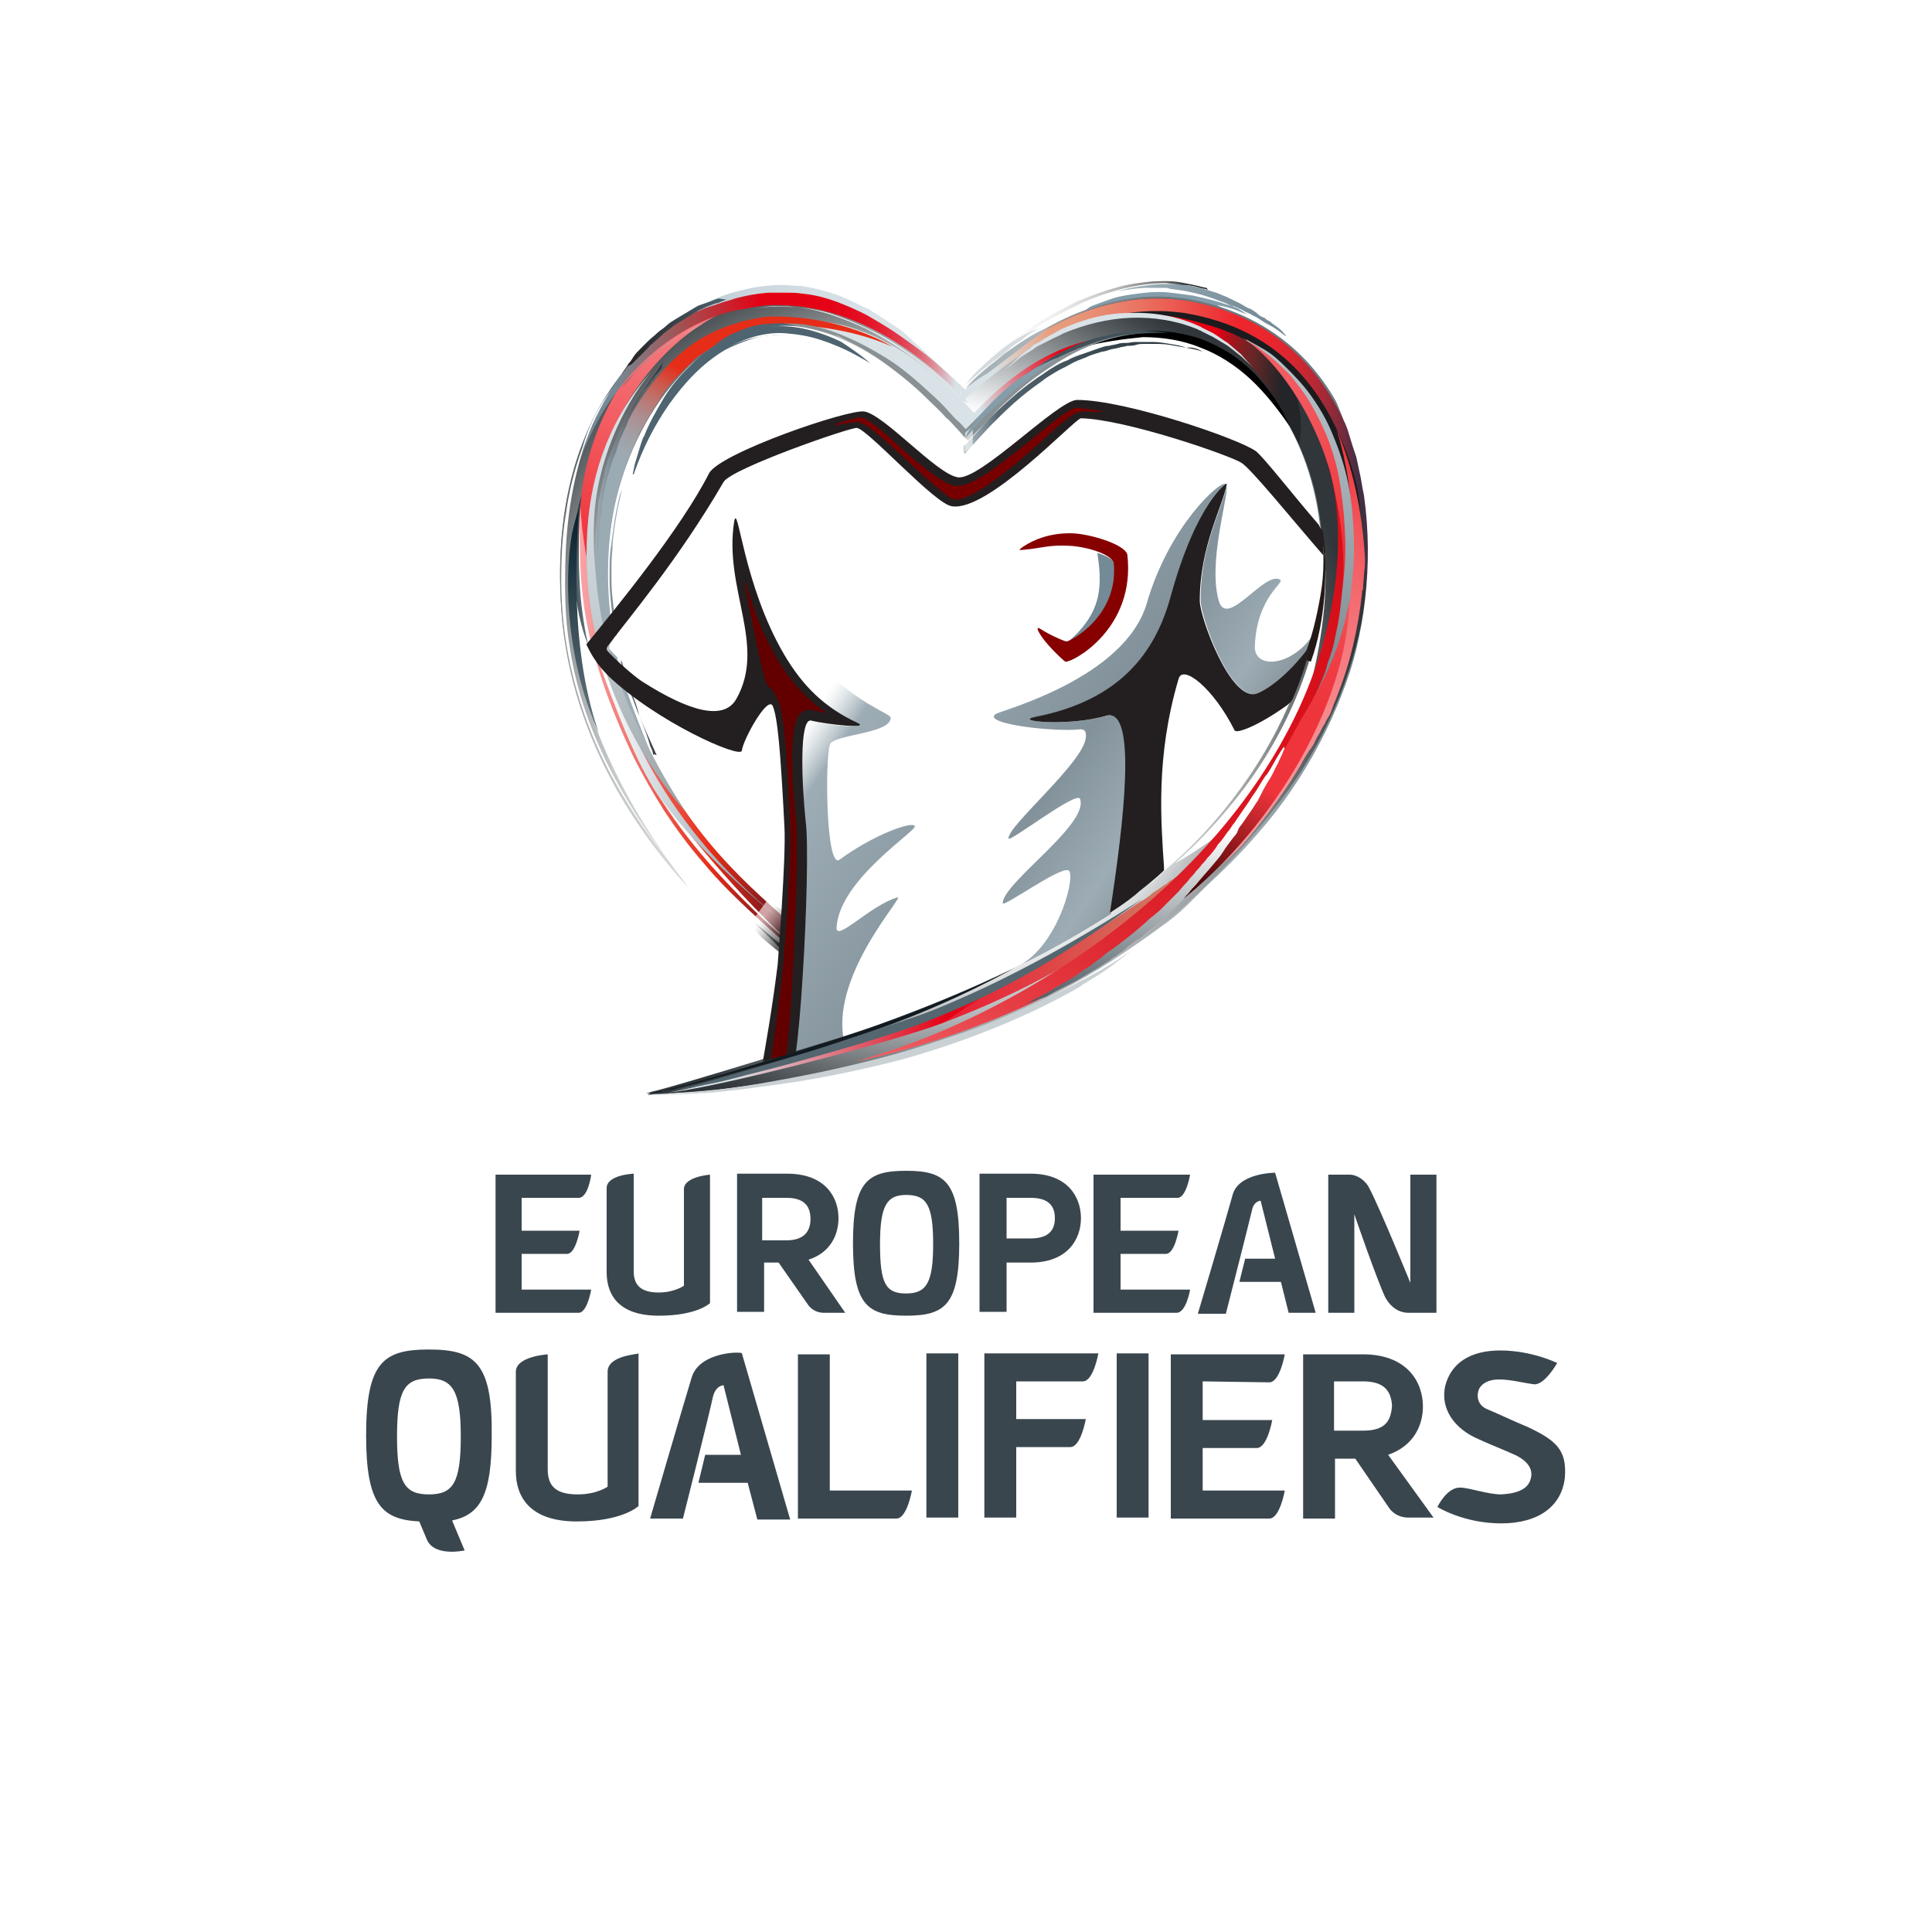 <?xml version="1.0" encoding="utf-8"?>
<!-- Generator: Adobe Illustrator 23.1.0, SVG Export Plug-In . SVG Version: 6.00 Build 0)  -->
<svg version="1.1" id="Layer_1" xmlns="http://www.w3.org/2000/svg" xmlns:xlink="http://www.w3.org/1999/xlink" x="0px" y="0px"
	 viewBox="0 0 200 200" style="enable-background:new 0 0 200 200;" xml:space="preserve">
<rect x="0" y="0" width="200" height="200" fill="#333333" stroke="none"/>
<style type="text/css">
	.st0{fill:none;stroke:#FFFFFF;stroke-width:0.896;stroke-miterlimit:10;}
	.st1{fill:#FFFFFF;stroke:#FFFFFF;stroke-width:0.905;stroke-miterlimit:10;}
	.st2{fill:#849DAA;}
	.st3{fill:url(#SVGID_1_);}
	.st4{fill:#FFFFFF;}
	.st5{fill:url(#SVGID_2_);}
	.st6{fill:url(#SVGID_3_);}
	.st7{fill:url(#SVGID_4_);}
	.st8{fill:url(#SVGID_5_);}
	.st9{fill:url(#SVGID_6_);}
	.st10{fill:#D8E2E7;}
	.st11{fill:url(#SVGID_7_);}
	.st12{fill:#1B1B1E;}
	.st13{fill:url(#SVGID_8_);}
	.st14{fill:url(#SVGID_9_);}
	.st15{opacity:0.15;fill:url(#SVGID_10_);enable-background:new    ;}
	.st16{fill:url(#SVGID_11_);}
	.st17{fill:url(#SVGID_12_);}
	.st18{fill:url(#SVGID_13_);}
	.st19{fill:url(#SVGID_14_);}
	.st20{fill:url(#SVGID_15_);}
	.st21{fill:url(#SVGID_16_);}
	.st22{fill:url(#SVGID_17_);}
	.st23{fill:url(#SVGID_18_);}
	.st24{fill:url(#SVGID_19_);}
	.st25{fill:url(#SVGID_20_);}
	.st26{fill:url(#SVGID_21_);}
	.st27{fill:url(#SVGID_22_);}
	.st28{fill:url(#SVGID_23_);}
	.st29{fill:url(#SVGID_24_);}
	.st30{fill:url(#SVGID_25_);}
	.st31{fill:#4E6470;}
	.st32{fill:url(#SVGID_26_);}
	.st33{fill:url(#SVGID_27_);}
	.st34{fill:url(#SVGID_28_);}
	.st35{fill:url(#SVGID_29_);}
	.st36{fill:url(#SVGID_30_);}
	.st37{fill:#43525A;}
	.st38{opacity:0.6;fill:url(#SVGID_31_);enable-background:new    ;}
	.st39{fill:#CAD1D4;}
	.st40{fill:url(#SVGID_32_);}
	.st41{fill:url(#SVGID_33_);}
	.st42{fill:#8A9195;}
	.st43{opacity:0.6;fill:url(#SVGID_34_);enable-background:new    ;}
	.st44{opacity:0.7;fill:url(#SVGID_35_);enable-background:new    ;}
	.st45{fill:#231916;}
	.st46{fill:#748A96;}
	.st47{fill:#870000;}
	.st48{fill:#231F20;}
	.st49{fill:#620000;}
	.st50{fill:#760000;}
	.st51{fill:#D6DBDE;}
	.st52{fill:#A8B3B9;}
	.st53{fill:#121B21;}
	.st54{fill:#546670;}
	.st55{fill:url(#SVGID_36_);}
	.st56{fill:#3A464E;}
</style>
<path class="st0" d="M140.2,56.3c0.1-4.4,0.2-8.1-1.4-12.2c-3-7.8-7.3-12.3-15.8-13.7c-5.2-0.9-10.1,0.2-14.6,2.7
	c-3,1.7-5.9,3.6-8.4,5.9c-2.6-2.6-5.7-5.6-8.9-7.3c-13-7.1-26.6,0.6-31.6,13.6c-4.7,12-1.4,25.4,5.2,36.7c2,3.4,2.1,3.6,0.1,0.2
	c-2.3-4-4-9.2-4.3-13.5c0.4,1.4,1.9-0.2,2.4,1.1c4,9.8,10.3,21.3,18.3,28.2c-0.2,2.4-0.2,7.3-1.1,12.1c-1.1,0.3,2.4,1.7,10.5-0.3
	C116.7,103.2,140.6,84.6,140.2,56.3C140.2,56,140.2,56.6,140.2,56.3z"/>
<rect x="-0.5" y="-0.5" class="st1" width="201" height="201"/>
<g>
	<path class="st2" d="M112.4,32.1c0.3-0.3,0.7-0.5,1-0.7c0.4-0.2,0.8-0.4,1.1-0.5c0.8-0.3,1.6-0.5,2.4-0.7c1.7-0.3,3.4-0.4,5.1-0.2
		c1.7,0.2,3.4,0.6,4.9,1.3c1.6,0.7,3,1.7,4.1,3c-1.6-0.5-3.1-1-4.6-1.3c-1.5-0.3-3.1-0.6-4.6-0.7c-1.6-0.2-3.1-0.2-4.7-0.3
		C115.6,31.9,114.1,31.9,112.4,32.1z"/>
</g>
<linearGradient id="SVGID_1_" gradientUnits="userSpaceOnUse" x1="111.046" y1="170.266" x2="133.492" y2="169.78" gradientTransform="matrix(1 0 0 -1 0 202)">
	<stop  offset="0" style="stop-color:#BACAD3"/>
	<stop  offset="0.182" style="stop-color:#A7B9C3"/>
	<stop  offset="0.505" style="stop-color:#8B9FAA"/>
	<stop  offset="0.789" style="stop-color:#7A909C"/>
	<stop  offset="1" style="stop-color:#748A96"/>
</linearGradient>
<path class="st3" d="M111.2,31.8c0,0,0.1,0,0.2-0.1c0.2-0.1,0.4-0.2,0.7-0.3c0.3-0.1,0.7-0.3,1.1-0.4c0.4-0.2,0.9-0.3,1.4-0.5
	c0.5-0.2,1.1-0.3,1.7-0.5c0.6-0.2,1.3-0.3,2-0.4s1.4-0.2,2.2-0.2c0.4,0,0.8,0,1.1,0l0.3,0l0.3,0c0.2,0,0.3,0,0.5,0.1
	c0.8,0.1,1.5,0.3,2.2,0.5c0.3,0.1,0.7,0.2,1,0.3c0.3,0.1,0.7,0.3,1,0.4c0.6,0.3,1.3,0.6,1.8,0.9c0.3,0.2,0.5,0.3,0.8,0.4
	c0.3,0.2,0.5,0.3,0.7,0.5c0.2,0.2,0.4,0.3,0.7,0.4c0.2,0.2,0.4,0.3,0.6,0.4c0.3,0.3,0.7,0.5,0.9,0.7c0.3,0.2,0.4,0.4,0.5,0.5
	c0.1,0.1,0.2,0.2,0.2,0.2l0,0.1c0,0-0.3-0.2-0.8-0.6c-0.3-0.2-0.6-0.4-1-0.6c-0.4-0.2-0.8-0.5-1.3-0.8c-0.3-0.1-0.5-0.3-0.8-0.4
	c-0.3-0.1-0.5-0.3-0.8-0.4c-0.6-0.3-1.2-0.5-1.8-0.8c-0.6-0.2-1.3-0.5-2-0.6c-0.7-0.2-1.4-0.3-2.1-0.4c-0.7-0.1-1.4-0.2-2.2-0.2
	c-0.7,0-1.4,0-2.1,0.1c-0.7,0.1-1.3,0.2-1.9,0.3c-0.6,0.1-1.2,0.2-1.7,0.3c-0.5,0.1-1,0.3-1.4,0.4c-0.4,0.1-0.8,0.3-1.1,0.3
	c-0.3,0.1-0.5,0.2-0.7,0.3C111.3,31.8,111.2,31.8,111.2,31.8L111.2,31.8z"/>
<g>
	<path class="st4" d="M126,31.6c0.7,0.1,1.5,0.3,2.2,0.6c0.7,0.3,1.4,0.5,2.1,0.9c0.7,0.4,1.3,0.8,1.9,1.2c0.6,0.5,1.1,1,1.6,1.6
		c-0.6-0.4-1.2-0.9-1.8-1.3c-0.6-0.4-1.2-0.8-1.9-1.1c-0.6-0.3-1.3-0.7-2-1C127.4,32.3,126.7,32,126,31.6z"/>
</g>
<path class="st4" d="M128.2,31.9c0,0-0.5-0.2-1.3-0.4c-0.8-0.3-2-0.6-3.4-0.9c-0.7-0.1-1.5-0.2-2.3-0.3c-0.8-0.1-1.7-0.1-2.6,0
	c-0.9,0.1-1.8,0.2-2.7,0.4c-0.9,0.2-1.8,0.6-2.7,0.9c-1,0.4-1.7,0.8-2.6,1.1c-0.9,0.4-1.6,0.7-2.4,1.1c-0.8,0.4-1.6,0.9-2.3,1.4
	c-0.7,0.4-0.4,0.5-0.8,0.8c-0.3,0.3-0.1,0-0.4,0.2c-0.3,0.2-3.8,3.2-4.9,4.2c-0.2,0.2,1.9-2.3,3.2-3.4c1.3-1.1,4-3.1,4.7-3.6
	c0.8-0.5,1.6-0.9,2.5-1.3c0.9-0.4,1.7-0.8,2.7-1.1c1.8-0.7,3.8-1.1,5.6-1.2c0.4,0,0.9,0,1.4,0c0.1,0,0.2,0,0.3,0c0.1,0,0.2,0,0.3,0
	c0.2,0,0.4,0,0.6,0.1c0.8,0.1,1.6,0.2,2.4,0.4c1.4,0.3,2.6,0.8,3.4,1.1c0.4,0.2,0.7,0.3,0.9,0.4C128.1,31.9,128.2,31.9,128.2,31.9z"
	/>
<linearGradient id="SVGID_2_" gradientUnits="userSpaceOnUse" x1="101.447" y1="175.598" x2="126.912" y2="175.598" gradientTransform="matrix(0.991 2.210000e-02 -2.000000e-04 -1.01 -0.575 209.684)">
	<stop  offset="0" style="stop-color:#FFFFFF;stop-opacity:0"/>
	<stop  offset="0.102" style="stop-color:#FAFAFA;stop-opacity:0.102"/>
	<stop  offset="0.225" style="stop-color:#EBEBEB;stop-opacity:0.225"/>
	<stop  offset="0.36" style="stop-color:#D2D2D2;stop-opacity:0.36"/>
	<stop  offset="0.504" style="stop-color:#B0B0B0;stop-opacity:0.504"/>
	<stop  offset="0.654" style="stop-color:#838383;stop-opacity:0.654"/>
	<stop  offset="0.81" style="stop-color:#4D4D4D;stop-opacity:0.81"/>
	<stop  offset="0.967" style="stop-color:#0E0E0E;stop-opacity:0.967"/>
	<stop  offset="1" style="stop-color:#000000"/>
</linearGradient>
<path class="st5" d="M125.1,30c0,0-0.1,0-0.3-0.1c-0.2,0-0.5-0.1-0.9-0.2c-0.4-0.1-0.9-0.2-1.4-0.2c-0.5-0.1-1.1-0.1-1.8-0.2
	c-1.3,0-2.9,0.2-4.5,0.6c-1.6,0.4-3.3,1-4.9,1.8c-1.6,0.8-3.1,1.5-4.4,2.5c-0.7,0.5-1.3,1-1.9,1.4c-0.6,0.5-1.2,0.9-1.7,1.4
	c-0.3,0.2-0.5,0.4-0.7,0.6c-0.2,0.2-0.3,0.3-0.6,0.5c-0.2,0.2-2,2.1-2,2.1c0-0.2,0-0.7,0-0.7s0.4-0.4,0.6-0.6c0.3-0.3,0.7-0.7,1.1-1
	c0.2-0.2,0.4-0.4,0.6-0.6c0.2-0.2,0.5-0.5,0.8-0.7c0.5-0.4,1-0.8,1.6-1.3s1.3-0.9,2-1.4c1.4-0.9,3-1.8,4.6-2.6
	c1.6-0.7,3.3-1.3,4.9-1.7c0.8-0.2,1.6-0.3,2.4-0.4c0.8-0.1,1.5-0.1,2.2-0.1c0.7,0,1.3,0.1,1.8,0.2c0.5,0.1,1,0.2,1.4,0.3
	c0.4,0.1,0.7,0.2,0.9,0.2C125,30,125.1,30,125.1,30z"/>
<radialGradient id="SVGID_3_" cx="435.026" cy="88.51" r="0" gradientTransform="matrix(0.896 1.940000e-02 0 -0.911 -274.214 166.215)" gradientUnits="userSpaceOnUse">
	<stop  offset="0.3" style="stop-color:#647883"/>
	<stop  offset="0.5" style="stop-color:#43525A"/>
	<stop  offset="0.7" style="stop-color:#43525A"/>
	<stop  offset="1" style="stop-color:#43525A"/>
</radialGradient>
<path class="st6" d="M115.5,94L115.5,94L115.5,94L115.5,94z"/>
<radialGradient id="SVGID_4_" cx="95.915" cy="138.408" r="47.319" gradientTransform="matrix(0.977 2.110000e-02 0 -0.993 3.968 204.242)" gradientUnits="userSpaceOnUse">
	<stop  offset="0.598" style="stop-color:#D8E2E7"/>
	<stop  offset="0.945" style="stop-color:#6B7980"/>
</radialGradient>
<path class="st7" d="M139.8,44.7c-2.1-5.4-6.9-12.1-17.1-13.8c-0.8-0.1-1.7-0.2-2.5-0.2c-4.5-0.1-11.6,1.4-19.8,9.2
	c-0.4,0.4-0.5,0.5-0.7,0.5c-0.2,0-0.3-0.1-0.9-0.7c-6-6.2-12-9.5-17.7-9.6c-1.3,0-2.7,0.1-4,0.4h-0.1c-5.8,1-20.5,8.7-18.9,32.4
	c1,14.3,9.3,24.7,13.1,28.9c-5.2-6.5-12.2-17.7-12.4-30.5c0-3,0.5-6,1.2-8.8c0,0,0.1-0.2,0.2-0.1c0.1,0,0.1,0.2,0.1,0.2
	c-0.8,7.3,0.8,15.6,4.1,23.7c4.7,11.7,14.7,20.5,17.1,22.6c0.1-0.7,0.1-1.8,0.2-3.2c-2.9-2-11.5-10.4-15-18.8
	c-0.9-2.2-1.7-4.4-2.3-6.5c-0.1-0.4-0.2-0.7-0.3-1c-0.3-1.1-0.5-2-0.9-4.7c-2.2-15.9,5.8-25.7,10.4-28.8c2.3-1.6,4.8-2.3,7.5-2.3
	c5.7,0.1,12.2,4.1,18.3,11.3l0.4,0.5c0,0,0.7-0.7,1.1-1.2c2.5-2.7,9.2-9.8,18.2-9.6c1.2,0,2.4,0.2,3.6,0.5c7.1,1.7,12.7,9.3,13.9,19
	c0,0.3,0.1,0.4,0.1,0.6l0,0c0,0.3,0,0.6,0.1,0.9c0,0.3,0,0.7,0.1,1.3c0,0.1,0,0.3,0,0.4c0.1,3.1-0.3,6.2-1,9.4
	c-0.1,0.3-0.2,0.6-0.2,0.9c0,0.1-0.1,0.2-0.1,0.3c-0.1,0.2-0.1,0.4-0.2,0.6c0,0.1-0.1,0.2-0.1,0.3c-0.1,0.2-0.1,0.4-0.2,0.5
	c0,0.1-0.1,0.2-0.1,0.3c-0.1,0.2-0.1,0.3-0.2,0.5c0,0.1-0.1,0.2-0.1,0.3c-0.1,0.2-0.1,0.4-0.2,0.6c-0.1,0.2-0.2,0.4-0.3,0.6
	c0,0,0,0.1,0,0.1c-0.2,0.5-0.3,1-0.4,1.4c-1.4,3.2-3.4,6.4-5.7,9.4c-2,2.6-4.3,5.1-6.9,7.3c-0.1,0.1-0.2,0.2-0.3,0.3l0,0l0,0
	c-0.2,0.1-0.3,0.3-0.5,0.4c0,0,0,0,0,0c-0.2,0.1-0.3,0.3-0.5,0.4l0,0c-0.2,0.2-0.3,0.3-0.5,0.4c0,0,0,0-0.1,0
	c-0.2,0.2-0.4,0.3-0.6,0.4c0,0-0.1,0.1-0.1,0.1c-0.2,0.2-0.4,0.3-0.6,0.4c0,0-0.1,0.1-0.1,0.1c-0.2,0.1-0.4,0.3-0.6,0.4
	c-0.1,0.1-0.2,0.1-0.3,0.2c-0.2,0.1-0.3,0.3-0.5,0.4c-0.3,0.2-0.5,0.4-0.8,0.5c-8.8,6-18.8,10-24.1,12c-1.7,0.7-17.2,5.6-24.5,7.5
	c0.2,0-0.2,0,0,0c2.3,0.1,8.7-0.8,20.8-3.3c8.1-1.7,20.9-5.6,32.2-14c1-0.7,1.9-1.4,2.9-2.4c1-1,2.1-2.1,3.2-3.1
	c2.1-2,4-4.1,5.9-6.5C141.2,72.1,144.5,56.5,139.8,44.7z"/>
<radialGradient id="SVGID_5_" cx="92.709" cy="136.823" r="50.557" gradientTransform="matrix(0.974 2.110000e-02 0 -0.993 4.469 204.778)" gradientUnits="userSpaceOnUse">
	<stop  offset="0.587" style="stop-color:#F9FAFB"/>
	<stop  offset="0.593" style="stop-color:#F4F6F7"/>
	<stop  offset="0.716" style="stop-color:#A1A5A7"/>
	<stop  offset="0.817" style="stop-color:#64696C"/>
	<stop  offset="0.891" style="stop-color:#3E4448"/>
	<stop  offset="0.929" style="stop-color:#30363A"/>
</radialGradient>
<path class="st8" d="M139.6,44.9c-2.1-5.4-6.8-12.1-17.1-13.8c-0.8-0.1-1.7-0.2-2.5-0.2c-4.5-0.1-11.5,1.4-19.7,9.2
	c-0.4,0.4-0.5,0.4-0.7,0.5c-0.2,0-0.3-0.1-0.9-0.7c-6-6.2-12-9.5-17.7-9.6c-1.3,0-2.7,0.1-4,0.4h-0.1c-5.8,1-20.4,8.7-18.8,32.4
	c1,14.3,9.2,24.5,13.1,28.7C66.2,85.3,59.1,74.3,59,61.5c0-3,0.5-6,1.1-8.8c0,0,0.1-0.2,0.2-0.1c0.1,0,0.1,0.2,0.1,0.2
	c-0.8,7.3,0.8,15.6,4.1,23.7C69.1,88.1,79.2,97,81.5,99c0.1-0.7,0.1-1.8,0.2-3.2c-2.9-2-11.5-10.4-15-18.8c-0.9-2.2-1.7-4.4-2.3-6.5
	c-0.1-0.4-0.2-0.7-0.3-1c-0.3-1.1-0.5-2-0.9-4.7C61.1,48.9,69.1,39,73.7,36c2.3-1.6,4.8-2.3,7.5-2.3c5.7,0.1,12.2,4.1,18.2,11.3
	c0,0,0.3,0.4,0.4,0.4s0.7-0.7,1.1-1.2c2.5-2.7,9.2-9.8,18.1-9.6c1.2,0,2.4,0.2,3.6,0.5c7.1,1.7,12.9,9.3,14.1,19
	c0,0.3,0.1,0.7,0.1,0.9l0,0.4c0,0.3-0.3,0-0.3,0.3c0,0.3,0,0.7,0.1,1.3c0,0.1,0,0.3,0,0.4c0.1,3.1-0.3,6.2-1,9.4
	c-0.1,0.3-0.2,0.6-0.2,0.9c0,0.1-0.1,0.2-0.1,0.3c-0.1,0.2-0.1,0.4-0.2,0.6c0,0.1-0.1,0.2-0.1,0.3c-0.1,0.2-0.1,0.4-0.2,0.5
	c0,0.1-0.1,0.2-0.1,0.3c-0.1,0.2-0.1,0.3-0.2,0.5c0,0.1-0.1,0.2-0.1,0.3c-0.1,0.2-0.1,0.4-0.2,0.6c-0.1,0.2-0.2,0.4-0.3,0.6
	c0,0,0,0.1,0,0.1c-0.2,0.5-0.4,1-0.6,1.4c-1.4,3.2-3.3,6.4-5.6,9.4c-2,2.6-4.3,5.1-6.9,7.3c-0.1,0.1-0.2,0.2-0.3,0.3l0,0l0,0
	c-0.2,0.1-0.3,0.3-0.4,0.4c0,0,0,0,0,0c-0.2,0.1-0.3,0.3-0.5,0.4l0,0c-0.2,0.2-0.3,0.3-0.5,0.4c0,0,0,0-0.1,0
	c-0.2,0.2-0.4,0.3-0.6,0.4c0,0-0.1,0.1-0.1,0.1c-0.2,0.2-0.4,0.3-0.6,0.4c0,0-0.1,0.1-0.1,0.1c-0.2,0.1-0.4,0.3-0.6,0.4
	c-0.1,0.1-0.2,0.1-0.3,0.2c-0.2,0.1-0.3,0.3-0.5,0.4c-0.3,0.2-0.5,0.4-0.8,0.5c-8.7,6-18.7,9.8-24.1,11.8
	c-1.7,0.7-21.7,6.9-23.8,7.3c-0.3,0.1-0.6,0.2-0.6,0.2c0.1,0,0.2,0,0.3,0c2.5,0,9.1-0.1,20.6-2.8c16-3.8,31.2-10,43.9-26.4
	C141.1,72.3,144.3,56.7,139.6,44.9z"/>
<path class="st4" d="M136.9,56c1,11.2-4.5,21.1-8.8,26.5c-1.9,2.4-4,4.7-6.4,6.8c-0.2,0.2,3.2-1.7,7.6-5.3
	C134.4,79.7,138.4,63.7,136.9,56z"/>
<linearGradient id="SVGID_6_" gradientUnits="userSpaceOnUse" x1="76.284" y1="167.738" x2="65.75" y2="135.486" gradientTransform="matrix(1 0 0 -1 0 202)">
	<stop  offset="0" style="stop-color:#F58084"/>
	<stop  offset="0.369" style="stop-color:#F25E63"/>
	<stop  offset="0.989" style="stop-color:#ED1C24"/>
</linearGradient>
<path class="st9" d="M78,30.4c-2.3,0.1-5.7,1.5-8,3.1c-4.4,3.3-12.4,12.6-9.4,28.3c0.6,2.7,0.9,3.6,1.2,4.6c0.1,0.3,0.2,0.6,0.3,1
	c0.7,2.1,1.6,4.2,2.6,6.4c0.3,0.5,0.5,1,0.8,1.6c-0.3-0.5-0.5-1-0.7-1.5c-0.9-2.2-1.7-4.4-2.3-6.5c-0.1-0.4-0.2-0.7-0.3-1
	c-0.3-1.1-0.5-2-0.9-4.7c-2.2-15.9,6.4-24.9,11-27.9c2.3-1.6,5.5-2.9,8.1-2.8c2.3,0.1,4.7,0.7,7.2,2C84.3,31.1,81,30.3,78,30.4z"/>
<path class="st10" d="M81.2,33.6c4.4,0.1,9.3,2.5,14.1,6.9c1.5,1,2.9,2.2,4,3.5c0.1,0.1,0.2,0.2,0.3,0.3c0.1,0.1,0.2,0.2,0.3,0.3
	c0.1,0.1,0.1,0.1,0.2,0.1c0.2,0,0.2,0,0.7-0.4c0.3-0.3,0.6-0.5,0.8-0.7C95.8,37,89.9,33.5,84.1,33.2c-4.3-0.2-6.2,0.6-6.9,0.9
	c0,0,0,0,0.1,0C78.6,33.7,79.9,33.5,81.2,33.6z"/>
<linearGradient id="SVGID_7_" gradientUnits="userSpaceOnUse" x1="60.601" y1="132.364" x2="82.65" y2="132.364" gradientTransform="matrix(0.999 2.160000e-02 0 -1 -0.538 206.463)">
	<stop  offset="0" style="stop-color:#F8A4A7"/>
	<stop  offset="0.616" style="stop-color:#E62D18"/>
	<stop  offset="1" style="stop-color:#5D1220"/>
</linearGradient>
<path class="st11" d="M65.4,73.5c-2.5-6.3-5.1-15.1-5.3-21.1c-0.4,7.9,0,14.5,4.3,24C69.5,88,76,93.7,81.8,98.9
	c0.1-0.7,0.3-1.6,0.2-3.2C76.2,90.6,70.1,85.2,65.4,73.5z"/>
<path class="st12" d="M114.4,32.9c1.8-1.5,8.7-2.8,16.9,2.8c8.1,5.6,11.8,16.1,8.1,27.1c-0.1-7.4,1.1-18.5-10-25.9
	C122.3,32,116.1,32.8,114.4,32.9z"/>
<path class="st4" d="M81.7,97.5C75,91.3,69.5,84,67.4,81.2c2.4,3.8,4,5.8,5.6,7.7C74.6,90.8,78.8,95.2,81.7,97.5z"/>
<linearGradient id="SVGID_8_" gradientUnits="userSpaceOnUse" x1="113.874" y1="170.924" x2="133.227" y2="169.483" gradientTransform="matrix(0.999 2.160000e-02 0 -1 -0.538 206.463)">
	<stop  offset="0.641" style="stop-color:#E50013"/>
	<stop  offset="0.688" style="stop-color:#C10B19"/>
	<stop  offset="0.758" style="stop-color:#911A20"/>
	<stop  offset="0.812" style="stop-color:#732325"/>
	<stop  offset="0.842" style="stop-color:#682627"/>
	<stop  offset="1" style="stop-color:#232528"/>
</linearGradient>
<path class="st13" d="M125.9,33.9c-4.1-1.3-7.2-1.8-11.6-1c1.6-0.1,2.5-0.5,5.2-0.1c0.7,0.1,1.7,0.3,2.4,0.5
	c6.6,2.1,9,5.4,12.6,12.7C135.6,39.4,131.1,35.6,125.9,33.9z"/>
<linearGradient id="SVGID_9_" gradientUnits="userSpaceOnUse" x1="69.862" y1="117.619" x2="138.03" y2="117.619" gradientTransform="matrix(0.999 2.160000e-02 0 -1 -0.538 206.463)">
	<stop  offset="9.516100e-02" style="stop-color:#D8E2E7"/>
	<stop  offset="0.424" style="stop-color:#E50013"/>
	<stop  offset="0.48" style="stop-color:#E7111F"/>
	<stop  offset="0.589" style="stop-color:#EB3E3D"/>
	<stop  offset="0.742" style="stop-color:#F2866E"/>
	<stop  offset="0.856" style="stop-color:#F7C196"/>
</linearGradient>
<path class="st14" d="M118,95.1c0.3-0.2,0.2-0.9,0.4-1c0.2-0.1,0.3-0.3,0.5-0.4c0.1-0.1,0.2-0.1,0.3-0.2c0.2-0.1,0.4-0.3,0.6-0.4
	c0,0,0.1-0.1,0.1-0.1c0.2-0.2,0.4-0.3,0.6-0.4c0,0,0.1,0,0.1-0.1c0.2-0.2,0.4-0.3,0.6-0.4c0,0,0,0,0.1,0c0.2-0.2,0.4-0.3,0.5-0.4
	l0,0c0.2-0.2,0.3-0.3,0.5-0.4c0,0,0,0,0,0c0.2-0.1,0.3-0.3,0.5-0.4l0,0l0,0c0.1-0.1,0.2-0.2,0.3-0.3c2.6-2.2,5-4.7,6.9-7.3
	c2.3-3,4.2-6.2,5.6-9.4c0.2-0.3,0.3-0.8,0.6-1.4c0,0,0-0.1,0-0.1c0.1-0.2,0.2-0.4,0.3-0.6c0.1-0.2,0.1-0.4,0.2-0.6
	c0-0.1,0.1-0.2,0.1-0.3c0.1-0.2,0.1-0.3,0.2-0.5c0-0.1,0.1-0.2,0.1-0.3c0.1-0.2,0.1-0.3,0.2-0.5c0-0.1,0.1-0.2,0.1-0.2
	c0,0.1,0,0.1-0.1,0.2c0,0.1-0.1,0.2-0.1,0.3c-0.1,0.2-0.1,0.4-0.2,0.6c-0.1,0.2-0.2,0.4-0.3,0.6c0,0,0,0.1,0,0.1
	c-0.2,0.5-0.4,1-0.6,1.4c-1.4,3.2-3.3,6.4-5.6,9.4c-2,2.6-4.3,5.1-6.9,7.3c-0.1,0.1-0.2,0.2-0.3,0.3l0,0l0,0
	c-0.2,0.1-0.3,0.3-0.5,0.4c0,0,0,0,0,0c-0.2,0.1-0.3,0.3-0.5,0.4l0,0c-0.2,0.2-0.3,0.3-0.5,0.4c0,0,0,0-0.1,0
	c-0.2,0.2-0.4,0.3-0.6,0.4c0,0-0.1,0-0.1,0.1c-0.2,0.2-0.4,0.3-0.6,0.4c0,0-0.1,0.1-0.1,0.1c-0.2,0.1-0.4,0.3-0.6,0.4
	c-0.1,0.1-0.2,0.1-0.3,0.2c-0.2,0.1-0.3,0.3-0.5,0.4c-0.3,0.2-0.5,0.4-0.8,0.5c-8.8,6-16,9.9-23,12.4c-7.1,2.6-21.3,6.6-25.9,7.4
	c5-0.5,22.8-5.1,28.4-7.2C103.3,103.7,109.2,101.1,118,95.1z"/>
<linearGradient id="SVGID_10_" gradientUnits="userSpaceOnUse" x1="98.245" y1="121.537" x2="137.981" y2="121.537" gradientTransform="matrix(0.999 2.160000e-02 0 -1 -0.538 206.463)">
	<stop  offset="0" style="stop-color:#F8D2E2"/>
	<stop  offset="5.040430e-02" style="stop-color:#EFCBDA"/>
	<stop  offset="0.132" style="stop-color:#D7B6C4"/>
	<stop  offset="0.235" style="stop-color:#B095A1"/>
	<stop  offset="0.354" style="stop-color:#7A676F"/>
	<stop  offset="0.486" style="stop-color:#362E31"/>
	<stop  offset="0.582" style="stop-color:#000000"/>
</linearGradient>
<path class="st15" d="M118,95.1c0.3-0.2,0.2-0.9,0.4-1c0.2-0.1,0.3-0.3,0.5-0.4c0.1-0.1,0.2-0.1,0.3-0.2c0.2-0.1,0.4-0.3,0.6-0.4
	c0,0,0.1-0.1,0.1-0.1c0.2-0.2,0.4-0.3,0.6-0.4c0,0,0.1,0,0.1-0.1c0.2-0.2,0.4-0.3,0.6-0.4c0,0,0,0,0.1,0c0.2-0.2,0.4-0.3,0.5-0.4
	l0,0c0.2-0.2,0.3-0.3,0.5-0.4c0,0,0,0,0,0c0.2-0.1,0.3-0.3,0.5-0.4l0,0l0,0c0.1-0.1,0.2-0.2,0.3-0.3c2.6-2.2,5-4.7,6.9-7.3
	c2.3-3,4.2-6.2,5.6-9.4c0.2-0.3,0.3-0.8,0.6-1.4c0,0,0-0.1,0-0.1c0.1-0.2,0.2-0.4,0.3-0.6c0.1-0.2,0.1-0.4,0.2-0.6
	c0-0.1,0.1-0.2,0.1-0.3c0.1-0.2,0.1-0.3,0.2-0.5c0-0.1,0.1-0.2,0.1-0.3c0.1-0.2,0.1-0.3,0.2-0.5c0-0.1,0.1-0.2,0.1-0.2
	c0,0.1,0,0.1-0.1,0.2c0,0.1-0.1,0.2-0.1,0.3c-0.1,0.2-0.1,0.4-0.2,0.6c-0.1,0.2-0.2,0.4-0.3,0.6c0,0,0,0.1,0,0.1
	c-0.2,0.5-0.4,1-0.6,1.4c-1.4,3.2-3.3,6.4-5.6,9.4c-2,2.6-4.3,5.1-6.9,7.3c-0.1,0.1-0.2,0.2-0.3,0.3l0,0l0,0
	c-0.2,0.1-0.3,0.3-0.5,0.4c0,0,0,0,0,0c-0.2,0.1-0.3,0.3-0.5,0.4l0,0c-0.2,0.2-0.3,0.3-0.5,0.4c0,0,0,0-0.1,0
	c-0.2,0.2-0.4,0.3-0.6,0.4c0,0-0.1,0-0.1,0.1c-0.2,0.2-0.4,0.3-0.6,0.4c0,0-0.1,0.1-0.1,0.1c-0.2,0.1-0.4,0.3-0.6,0.4
	c-0.1,0.1-0.2,0.1-0.3,0.2c-0.2,0.1-0.3,0.3-0.5,0.4c-0.3,0.2-0.5,0.4-0.8,0.5c-5.5,3.7-10.3,6.6-14.9,8.9l-5.6,3.7
	C103.3,103.7,109.2,101.1,118,95.1z"/>
<linearGradient id="SVGID_11_" gradientUnits="userSpaceOnUse" x1="62.402" y1="128.307" x2="82.374" y2="128.307" gradientTransform="matrix(0.999 2.160000e-02 0 -1 -0.538 206.463)">
	<stop  offset="1.476800e-02" style="stop-color:#FFFFFF"/>
	<stop  offset="1" style="stop-color:#748A96"/>
</linearGradient>
<path class="st16" d="M63,63.4c0,3-2,2.4-0.7,6c1.3,3.6,3.3,8.9,5.3,12.1c2,3.2,7.1,9,14.2,14.5C76,91.5,68.5,83.9,64.6,73.5
	c-1-3.6-1.5-6.7-1.5-9.8C63.1,63.6,63,63.4,63,63.4z"/>
<linearGradient id="SVGID_12_" gradientUnits="userSpaceOnUse" x1="143.751" y1="149.806" x2="95.535" y2="87.328" gradientTransform="matrix(1 0 0 -1 0 202)">
	<stop  offset="0" style="stop-color:#D70E19"/>
	<stop  offset="0.313" style="stop-color:#D8111B"/>
	<stop  offset="0.509" style="stop-color:#DB1923"/>
	<stop  offset="0.672" style="stop-color:#DF2831"/>
	<stop  offset="0.818" style="stop-color:#E63C44"/>
	<stop  offset="0.951" style="stop-color:#EF575D"/>
	<stop  offset="1" style="stop-color:#F36368"/>
</linearGradient>
<path class="st17" d="M88.6,109.9c1.5-0.5,3-0.9,4.9-1.6c10.8-3.8,30.2-14.3,39.9-32.8c5.8-11,6.1-22.3,3.7-28.4
	c3.4,6.8,3,19.6-3.3,30.3c-8.6,14.8-16.8,23.1-34,29.3C94,108.8,88.6,109.9,88.6,109.9z"/>
<linearGradient id="SVGID_13_" gradientUnits="userSpaceOnUse" x1="60.501" y1="168.938" x2="99.532" y2="168.938" gradientTransform="matrix(0.999 2.160000e-02 0 -1 -0.538 206.463)">
	<stop  offset="9.516100e-02" style="stop-color:#748A96"/>
	<stop  offset="0.265" style="stop-color:#A15354"/>
	<stop  offset="0.486" style="stop-color:#E50013"/>
	<stop  offset="0.646" style="stop-color:#E50215"/>
	<stop  offset="0.719" style="stop-color:#E4091C"/>
	<stop  offset="0.774" style="stop-color:#E41628"/>
	<stop  offset="0.821" style="stop-color:#E32839"/>
	<stop  offset="0.861" style="stop-color:#E1404F"/>
	<stop  offset="0.898" style="stop-color:#E05D6A"/>
	<stop  offset="0.932" style="stop-color:#DE808B"/>
	<stop  offset="0.963" style="stop-color:#DBA8B1"/>
	<stop  offset="0.992" style="stop-color:#D9D4DA"/>
	<stop  offset="1" style="stop-color:#D8E2E7"/>
</linearGradient>
<path class="st18" d="M99.9,40.3C93.9,34,86.9,30.2,81.2,30c-1.3,0-3.4,0-6.7,1.1c-3.6,1.2-10.9,4.7-14.6,16.9
	c4-11.2,12.4-15.3,17-16H77c1.3-0.3,2.6-0.5,4-0.4c5.7,0.1,12.3,3,18.3,9.2L99.9,40.3z"/>
<linearGradient id="SVGID_14_" gradientUnits="userSpaceOnUse" x1="99.695" y1="158.321" x2="141.156" y2="158.321" gradientTransform="matrix(0.999 2.160000e-02 0 -1 -0.538 206.463)">
	<stop  offset="9.005900e-02" style="stop-color:#D8E2E7"/>
	<stop  offset="0.23" style="stop-color:#E79F80"/>
	<stop  offset="0.298" style="stop-color:#E7977A"/>
	<stop  offset="0.406" style="stop-color:#E9806B"/>
	<stop  offset="0.54" style="stop-color:#EB5B51"/>
	<stop  offset="0.693" style="stop-color:#EE282E"/>
	<stop  offset="0.699" style="stop-color:#EE252D"/>
	<stop  offset="0.762" style="stop-color:#EB262D"/>
	<stop  offset="0.809" style="stop-color:#E2262F"/>
	<stop  offset="0.85" style="stop-color:#D12731"/>
	<stop  offset="0.888" style="stop-color:#BB2834"/>
	<stop  offset="0.925" style="stop-color:#9E2A37"/>
	<stop  offset="0.96" style="stop-color:#7A2B3C"/>
	<stop  offset="0.992" style="stop-color:#502D42"/>
	<stop  offset="1" style="stop-color:#452E43"/>
</linearGradient>
<path class="st19" d="M99.1,41.9c0.2,0,0.2,0,0.7-0.5c8.2-7.7,15.8-9.3,20.3-9.2c0.8,0,1.7,0.1,2.5,0.2c10.3,1.7,14.4,8.5,16.6,13.9
	c2.9,7.3,2.9,16.2,0.3,24.8c3.1-9,3.3-18.5,0.2-26.2c-2.2-5.4-6.9-12.2-17.1-13.8c-0.8-0.1-1.7-0.2-2.5-0.2
	c-4.5-0.1-11.6,1.4-19.8,9.2c-0.4,0.4-0.5,0.4-0.7,0.5L99.1,41.9z"/>
<linearGradient id="SVGID_15_" gradientUnits="userSpaceOnUse" x1="100.488" y1="165.142" x2="64.159" y2="165.928" gradientTransform="matrix(1 0 0 -1 0 202)">
	<stop  offset="2.750320e-02" style="stop-color:#D8E2E7"/>
	<stop  offset="0.542" style="stop-color:#FFFFFF"/>
	<stop  offset="0.611" style="stop-color:#FBFCFC"/>
	<stop  offset="0.68" style="stop-color:#EFF1F2"/>
	<stop  offset="0.749" style="stop-color:#DBE0E2"/>
	<stop  offset="0.818" style="stop-color:#BFC7CB"/>
	<stop  offset="0.887" style="stop-color:#9BA7AE"/>
	<stop  offset="0.955" style="stop-color:#70818B"/>
	<stop  offset="1" style="stop-color:#4E6470"/>
</linearGradient>
<path class="st20" d="M100.3,41.7c0,0-0.1-0.1-0.3-0.3c-0.2-0.2-0.5-0.5-1-0.9c-0.9-0.8-2.1-1.9-3.7-3.1c-1.6-1.2-3.5-2.5-5.7-3.5
	c-1.1-0.5-2.3-1-3.5-1.4c-1.2-0.4-2.5-0.6-3.8-0.7c-1.3-0.1-2.6-0.1-3.9,0.1c-1.3,0.2-2.5,0.5-3.7,0.9c-1.2,0.4-2.3,0.9-3.2,1.4
	c-1,0.5-1.9,1.1-2.7,1.7c-1.6,1.1-2.8,2.3-3.5,3.2c-0.4,0.4-0.7,0.8-0.9,1c-0.2,0.3-0.3,0.4-0.3,0.4s0.1-0.1,0.3-0.4
	c0.2-0.3,0.4-0.6,0.8-1c0.4-0.4,0.9-1,1.4-1.5s1.3-1.1,2.1-1.7c0.8-0.6,1.7-1.1,2.7-1.7c1-0.5,2.1-1,3.3-1.4
	c1.2-0.4,2.4-0.7,3.7-0.9c0.6-0.1,1.3-0.2,1.9-0.2c0.7,0,1.3,0,2,0.1c1.3,0.1,2.6,0.4,3.8,0.8c1.2,0.4,2.4,0.9,3.5,1.4
	c2.2,1.1,4.1,2.4,5.7,3.6c0.8,0.6,1.5,1.2,2.1,1.7c0.6,0.5,1.1,1,1.5,1.4c0.4,0.4,0.7,0.7,1,0.9C100.2,41.6,100.3,41.7,100.3,41.7z"
	/>
<linearGradient id="SVGID_16_" gradientUnits="userSpaceOnUse" x1="124.365" y1="163.742" x2="144.052" y2="154.562" gradientTransform="matrix(0.999 2.160000e-02 0 -1 -0.538 206.463)">
	<stop  offset="0" style="stop-color:#F25E64"/>
	<stop  offset="0.284" style="stop-color:#F25B61"/>
	<stop  offset="0.513" style="stop-color:#F15157"/>
	<stop  offset="0.723" style="stop-color:#F04047"/>
	<stop  offset="0.92" style="stop-color:#EE2830"/>
	<stop  offset="1" style="stop-color:#ED1C24"/>
</linearGradient>
<path class="st21" d="M135.8,41.6c3.1,4.7,4.5,14.6,3.4,20.8c0,0.3-0.1,0.4-0.1,0.6l0,0c-0.1,0.3-0.1,0.6-0.2,0.9
	c-0.1,0.3,0.2-0.1,0,0.4c0,0.1-0.4,1-0.5,0.9c1.3-6.5,0.5-11.4-0.7-16.4c-2.3-7.6-6.7-12.5-9.1-13.8
	C132.7,36.9,135.8,41.6,135.8,41.6z"/>
<linearGradient id="SVGID_17_" gradientUnits="userSpaceOnUse" x1="100.524" y1="165.267" x2="116.3" y2="174.395" gradientTransform="matrix(0.999 2.160000e-02 0 -1 -0.538 206.463)">
	<stop  offset="0.102" style="stop-color:#D8E2E7"/>
	<stop  offset="0.669" style="stop-color:#E50013"/>
</linearGradient>
<path class="st22" d="M101.3,44.4c1.5-1.7,5.6-8.2,14.4-9.6c-8.3,0.5-13.8,6.8-16,9.2C100,44.2,101.1,44.6,101.3,44.4z"/>
<linearGradient id="SVGID_18_" gradientUnits="userSpaceOnUse" x1="129.63" y1="118.283" x2="142.538" y2="163.79" gradientTransform="matrix(0.999 2.160000e-02 0 -1 -0.538 206.463)">
	<stop  offset="0" style="stop-color:#F7999D"/>
	<stop  offset="0.194" style="stop-color:#F79599"/>
	<stop  offset="0.393" style="stop-color:#F6898D"/>
	<stop  offset="0.596" style="stop-color:#F47479"/>
	<stop  offset="0.799" style="stop-color:#F2575D"/>
	<stop  offset="1" style="stop-color:#EF333A"/>
</linearGradient>
<path class="st23" d="M138.3,44.3c0.1,0.2,0.6,1.8,1.1,4.4c0.5,2.6,0.5,5.2,0.4,8.3c-0.2,2.4-0.3,4.8-1.2,8.8c0,0.2-0.1,0.3-0.1,0.4
	c-0.8,3.5-1.6,7-3.3,10.3c-0.2,0.3-0.3,0.6-0.5,1c-0.1,0.1-0.1,0.2-0.2,0.3c-0.1,0.2-0.2,0.4-0.3,0.6c-0.1,0.1-0.1,0.2-0.2,0.3
	c-0.1,0.2-0.2,0.4-0.3,0.6c-0.1,0.1-0.1,0.2-0.2,0.3c-0.1,0.2-0.2,0.3-0.3,0.5c-0.1,0.1-0.1,0.2-0.2,0.3c-0.1,0.1-0.1,0.2-0.2,0.3
	c-1.6,2.7-4.6,6.6-5.4,7.5c-0.7,0.9-1.3,1.6-1.4,1.7c0.3-0.3,2.2-1.9,2.9-2.8c0.8-0.9,3.7-4.4,5.8-8c0.2-0.4,0.5-0.9,0.9-1.5
	c0,0,0.1-0.1,0.1-0.1c0.1-0.2,0.3-0.4,0.4-0.7c0.1-0.2,0.2-0.4,0.3-0.6c0.1-0.1,0.1-0.2,0.2-0.3c0.1-0.2,0.2-0.4,0.3-0.6
	c0.1-0.1,0.1-0.2,0.2-0.3c0.1-0.2,0.2-0.4,0.3-0.6c0.1-0.1,0.1-0.2,0.2-0.3c0.1-0.2,0.2-0.4,0.3-0.7c0-0.1,0.1-0.2,0.1-0.3
	c0.1-0.3,0.3-0.7,0.4-1c1.4-3.5,2.2-7.1,2.6-10.7c0-0.2,0-0.3,0.1-0.4c0-0.6,0.1-1.1,0.1-1.5c0-0.3,0.1-0.7,0.1-1l0,0
	c0-0.2,0-0.5,0-0.8C141,52.8,140,48.2,138.3,44.3z"/>
<linearGradient id="SVGID_19_" gradientUnits="userSpaceOnUse" x1="134.278" y1="115.608" x2="134.278" y2="167.332" gradientTransform="matrix(1 0 0 -1 0 202)">
	<stop  offset="0" style="stop-color:#546670"/>
	<stop  offset="0.164" style="stop-color:#697A82"/>
	<stop  offset="0.536" style="stop-color:#94A1A8"/>
	<stop  offset="0.827" style="stop-color:#AEB9BF"/>
	<stop  offset="1" style="stop-color:#B8C2C7"/>
</linearGradient>
<path class="st24" d="M128.5,86.1c0,0,0,0,0.1-0.1c0.1-0.1,0.2-0.2,0.3-0.4c0.2-0.3,0.5-0.9,0.9-1.6c0.4-0.7,0.8-1.5,1.3-2.5
	c0.5-1,1.1-2.1,1.7-3.3c0.6-1.2,1.3-2.5,2.1-3.8c0.7-1.4,1.5-2.8,2.1-4.4c0.2-0.4,0.3-0.8,0.4-1.2c0.1-0.4,0.3-0.8,0.4-1.2
	c0.3-0.8,0.4-1.7,0.6-2.5c0.2-0.9,0.3-1.7,0.4-2.6c0.1-0.9,0.2-1.8,0.3-2.7c0.2-1.8,0.2-3.6,0.1-5.3c-0.1-1.7-0.3-3.5-0.6-5.1
	c-0.3-1.6-0.8-3.2-1.4-4.6c-0.6-1.4-1.3-2.7-2-3.8c-0.8-1.1-1.5-2.1-2.3-2.8c-0.8-0.8-1.5-1.4-2.1-1.8c-0.6-0.5-1.1-0.8-1.5-1
	c-0.2-0.1-0.3-0.2-0.4-0.3c-0.1-0.1-0.2-0.1-0.2-0.1s0.1,0,0.2,0.1c0.1,0.1,0.3,0.1,0.4,0.2c0.4,0.2,0.9,0.5,1.6,0.9s1.4,1,2.2,1.8
	c0.8,0.8,1.7,1.7,2.5,2.8c0.8,1.1,1.6,2.4,2.2,3.8s1.2,3,1.6,4.7c0.4,1.7,0.6,3.4,0.7,5.2s0.1,3.6-0.1,5.4c-0.1,0.9-0.2,1.8-0.3,2.7
	c-0.1,0.9-0.3,1.8-0.4,2.7c-0.2,0.9-0.4,1.7-0.6,2.6c-0.1,0.4-0.3,0.8-0.4,1.2c-0.2,0.4-0.3,0.8-0.4,1.2c-0.6,1.6-1.4,3.1-2.1,4.4
	c-0.7,1.4-1.5,2.6-2.1,3.8c-0.7,1.2-1.3,2.2-1.9,3.2c-0.3,0.5-0.6,0.9-0.8,1.3c-0.3,0.4-0.5,0.8-0.7,1.1c-0.4,0.6-0.8,1.1-1.1,1.5
	c-0.1,0.2-0.3,0.3-0.3,0.3C128.5,86.1,128.5,86.1,128.5,86.1z"/>
<linearGradient id="SVGID_20_" gradientUnits="userSpaceOnUse" x1="122.346" y1="106.991" x2="141.241" y2="138.374" gradientTransform="matrix(1 0 0 -1 0 202)">
	<stop  offset="6.691450e-02" style="stop-color:#390000"/>
	<stop  offset="0.436" style="stop-color:#EF333A"/>
	<stop  offset="0.714" style="stop-color:#EF353C"/>
	<stop  offset="0.84" style="stop-color:#F03D43"/>
	<stop  offset="0.935" style="stop-color:#F14950"/>
	<stop  offset="1" style="stop-color:#F2575D"/>
</linearGradient>
<path class="st25" d="M121,94.2c10.4-7.6,18.5-21.2,18.7-32.1c-0.8,4.2-2,7.4-4.5,11.5C133,77.2,128.1,87.7,121,94.2z"/>
<linearGradient id="SVGID_21_" gradientUnits="userSpaceOnUse" x1="119.109" y1="97.021" x2="119.109" y2="124.752" gradientTransform="matrix(1 0 0 -1 0 202)">
	<stop  offset="0" style="stop-color:#43525A"/>
	<stop  offset="0.683" style="stop-color:#FFFFFF"/>
</linearGradient>
<path class="st26" d="M133,77.5c0,0-0.1,0.1-0.2,0.4c-0.1,0.3-0.3,0.6-0.5,1.1c-0.3,0.5-0.5,1.1-0.9,1.7s-0.8,1.4-1.2,2.2
	c-0.3,0.4-0.5,0.8-0.8,1.2c-0.3,0.4-0.6,0.9-0.9,1.3c-0.2,0.2-0.3,0.4-0.4,0.7s-0.3,0.4-0.5,0.7c-0.3,0.4-0.7,0.9-1,1.4
	s-0.7,0.9-1.1,1.4c-0.4,0.5-0.8,0.9-1.2,1.4c-0.2,0.2-0.4,0.5-0.6,0.7c-0.2,0.2-0.4,0.4-0.6,0.7c-0.2,0.2-0.4,0.4-0.6,0.7l-0.3,0.3
	c-0.1,0.1-0.2,0.2-0.3,0.3c-0.4,0.4-0.9,0.9-1.4,1.3c-0.2,0.2-0.5,0.4-0.7,0.6c-0.2,0.2-0.5,0.4-0.7,0.6s-0.5,0.4-0.7,0.6
	c-0.2,0.2-0.5,0.4-0.7,0.5c-0.5,0.3-1,0.7-1.4,1.1c-0.2,0.2-0.5,0.3-0.7,0.5c-0.3,0.2-0.5,0.3-0.7,0.5c-0.5,0.3-0.9,0.6-1.4,0.9
	c-0.9,0.5-1.8,1.1-2.6,1.5s-1.6,0.8-2.3,1.2c-0.3,0.2-0.7,0.3-1,0.4c-0.3,0.1-0.6,0.3-0.8,0.3c-0.5,0.2-0.9,0.4-1.1,0.5
	c-0.3,0.1-0.4,0.2-0.4,0.2s0.1-0.1,0.4-0.2c0.3-0.1,0.6-0.3,1.1-0.6c0.2-0.1,0.5-0.3,0.8-0.4c0.3-0.2,0.6-0.3,0.9-0.5
	c0.6-0.4,1.4-0.8,2.2-1.3c0.4-0.2,0.8-0.5,1.2-0.8c0.4-0.3,0.9-0.5,1.3-0.9c0.4-0.3,0.9-0.6,1.3-1c0.4-0.3,0.9-0.6,1.4-1
	c0.9-0.7,1.8-1.4,2.8-2.3c0.2-0.2,0.4-0.4,0.7-0.6c0.2-0.2,0.5-0.4,0.7-0.6c0.4-0.4,0.9-0.9,1.3-1.3c0.1-0.1,0.2-0.2,0.3-0.3
	l0.3-0.3l0.6-0.7c0.2-0.2,0.4-0.4,0.6-0.7c0.2-0.2,0.4-0.4,0.6-0.7c0.2-0.2,0.4-0.4,0.6-0.7c0.2-0.2,0.4-0.4,0.6-0.7
	c0.4-0.4,0.8-0.9,1.1-1.4c0.4-0.4,0.7-0.9,1-1.3c0.2-0.2,0.3-0.4,0.5-0.7c0.2-0.2,0.3-0.4,0.5-0.7c0.3-0.4,0.6-0.9,0.9-1.3
	c0.3-0.4,0.5-0.8,0.8-1.2c0.3-0.4,0.5-0.8,0.7-1.1c0.2-0.3,0.4-0.7,0.7-1c0.4-0.6,0.7-1.2,1-1.7c0.3-0.5,0.5-0.8,0.7-1.1
	C133,77.6,133,77.5,133,77.5z"/>
<radialGradient id="SVGID_22_" cx="435.026" cy="88.51" r="0" gradientTransform="matrix(0.896 1.940000e-02 0 -0.911 -274.214 166.215)" gradientUnits="userSpaceOnUse">
	<stop  offset="0.3" style="stop-color:#647883"/>
	<stop  offset="0.5" style="stop-color:#43525A"/>
	<stop  offset="0.7" style="stop-color:#43525A"/>
	<stop  offset="1" style="stop-color:#43525A"/>
</radialGradient>
<path class="st27" d="M115.5,94L115.5,94L115.5,94L115.5,94z"/>
<radialGradient id="SVGID_23_" cx="430.197" cy="116.694" r="0" gradientTransform="matrix(0.896 1.940000e-02 0 -0.911 -274.214 166.215)" gradientUnits="userSpaceOnUse">
	<stop  offset="0.3" style="stop-color:#FFFFFF"/>
	<stop  offset="0.5" style="stop-color:#647883"/>
	<stop  offset="0.8" style="stop-color:#FFFFFF"/>
</radialGradient>
<path class="st28" d="M111.2,68.3L111.2,68.3L111.2,68.3L111.2,68.3z"/>
<linearGradient id="SVGID_24_" gradientUnits="userSpaceOnUse" x1="60.075" y1="134.591" x2="84.429" y2="177.588" gradientTransform="matrix(0.999 2.160000e-02 0 -1 -0.538 206.463)">
	<stop  offset="0.482" style="stop-color:#9BABB4"/>
	<stop  offset="0.52" style="stop-color:#9DA8B0"/>
	<stop  offset="0.56" style="stop-color:#A39EA3"/>
	<stop  offset="0.601" style="stop-color:#AD8D8F"/>
	<stop  offset="0.641" style="stop-color:#BB7672"/>
	<stop  offset="0.682" style="stop-color:#CD574C"/>
	<stop  offset="0.723" style="stop-color:#E23320"/>
	<stop  offset="0.729" style="stop-color:#E62D18"/>
</linearGradient>
<path class="st29" d="M64.5,70.3c-0.1-0.4-0.2-0.7-0.3-1c-0.3-1.1-0.5-2-0.9-4.7c-0.7-5.2-0.3-9.7,0.6-13.6c0-0.2,0.1-0.3,0.1-0.4
	c0-0.2,0.1-0.3,0.2-0.5l0,0l0,0c0.1-0.4,0.3-0.9,0.4-1.3c0,0,0,0,0-0.1c0.4-1.3,1-2.5,1.5-3.7v0c0.6-1.1,1.2-2.2,1.8-3.1l0,0
	c0.2-0.3,0.4-0.6,0.6-0.9c0,0,0,0,0-0.1c0.4-0.6,0.9-1.1,1.3-1.6c0,0,0,0,0.1-0.1c0.2-0.2,0.4-0.4,0.6-0.6c0,0,0.1-0.1,0.1-0.1
	c0.2-0.2,0.3-0.4,0.5-0.5c0,0,0.1-0.1,0.1-0.1c0.2-0.2,0.4-0.4,0.6-0.6c0,0,0.1,0,0.1-0.1c0.2-0.2,0.3-0.3,0.5-0.4
	c0.1,0,0.1-0.1,0.2-0.1c0.1-0.1,0.3-0.2,0.4-0.3c0.1,0,0.1-0.1,0.2-0.1c0.2-0.1,0.3-0.3,0.5-0.3c2.3-1.6,4.5-2.4,7.1-2.4
	c2.1,0,7.2,0.3,11.6,2.3c-4.6-2.7-10.1-3.3-13.1-3.1c-2.6,0.3-5.8,1.4-8,3.1c-4.4,3.3-12.1,13.1-9,28.9c0.6,2.7,1,3.6,1.4,4.7
	c0.1,0.3,0.2,0.6,0.3,1c0.7,2.1,1.6,4.2,2.6,6.4c0.3,0.5,0.9,1.5,0.9,1.5C67.3,77.7,65.1,72.5,64.5,70.3z"/>
<g>
	<path class="st10" d="M129.8,38.1c-0.4-0.4-0.9-0.8-1.3-1.2l-1.4-1.1c-0.5-0.3-1-0.6-1.5-0.9l-0.8-0.4l-0.4-0.2
		c-0.1-0.1-0.3-0.1-0.4-0.2c-2.2-0.9-4.6-1.3-7-1.2c-2.4,0.1-4.7,0.7-6.9,1.6c-0.5,0.3-1.1,0.5-1.6,0.8l-0.8,0.4l-0.4,0.2l-0.4,0.3
		l-0.8,0.5c-0.3,0.2-0.5,0.3-0.7,0.5c-0.5,0.4-1,0.8-1.4,1.1c0.4-0.4,0.9-0.8,1.3-1.2c0.2-0.2,0.5-0.4,0.7-0.6l0.7-0.5l0.3-0.3
		l0.4-0.2l0.8-0.5c0.5-0.3,1.1-0.6,1.6-0.9c2.2-1,4.6-1.7,7.1-1.7c2.4-0.1,4.9,0.3,7.1,1.3c0.2,0.1,0.3,0.1,0.4,0.2l0.4,0.2l0.8,0.4
		c0.5,0.3,1,0.7,1.5,1l1.4,1.2C128.9,37.2,129.4,37.7,129.8,38.1z"/>
</g>
<linearGradient id="SVGID_25_" gradientUnits="userSpaceOnUse" x1="63.898" y1="168.563" x2="67.666" y2="123.353" gradientTransform="matrix(0.999 2.160000e-02 0 -1 -0.538 206.463)">
	<stop  offset="0" style="stop-color:#D8E2E7"/>
	<stop  offset="0.232" style="stop-color:#D3DDE2"/>
	<stop  offset="0.501" style="stop-color:#C5CFD4"/>
	<stop  offset="0.787" style="stop-color:#AEB8BD"/>
	<stop  offset="1" style="stop-color:#98A2A7"/>
</linearGradient>
<path class="st30" d="M67.4,38.5c-4,4.5-6.2,10-6.6,16.4C59.9,68.8,66.9,79.4,71,84.1c-3.6-5.6-8.5-14.4-9.3-24.3
	c-0.2-2-0.3-3.7-0.2-5.9C61.7,48.1,64.4,42.1,67.4,38.5z"/>
<g>
	<path class="st31" d="M82.3,33.7c-0.7,0-1.5,0-2.2,0.1c-0.7,0.1-1.4,0.2-2.1,0.4c-1.4,0.3-2.7,0.9-4.1,1.6c0.6-0.5,1.2-0.9,1.8-1.2
		c0.7-0.3,1.4-0.6,2.1-0.8c0.7-0.2,1.5-0.3,2.2-0.3C80.8,33.4,81.6,33.5,82.3,33.7z"/>
</g>
<linearGradient id="SVGID_26_" gradientUnits="userSpaceOnUse" x1="210.664" y1="82.334" x2="211.793" y2="100.531" gradientTransform="matrix(0.656 -7.320000e-02 -0.113 -0.659 -68.238 137.042)">
	<stop  offset="0" style="stop-color:#65757E"/>
	<stop  offset="1" style="stop-color:#2E3B42"/>
</linearGradient>
<path class="st32" d="M61.2,67.5c-1-3.7-1.5-8.8-1.3-12.2C59,58.5,59.5,64,61.2,67.5z"/>
<linearGradient id="SVGID_27_" gradientUnits="userSpaceOnUse" x1="216.752" y1="122.355" x2="217.954" y2="141.731" gradientTransform="matrix(0.66 -2.240000e-02 -6.170000e-02 -0.666 -75.335 150.37)">
	<stop  offset="0" style="stop-color:#65757E"/>
	<stop  offset="1" style="stop-color:#2E3B42"/>
</linearGradient>
<path class="st33" d="M60.6,64.3c-0.7-3.8-0.9-9.7-0.4-13C59.1,54.3,59.2,60.6,60.6,64.3z"/>
<g>
	<path class="st31" d="M90.5,38c-2.3-1.5-4.8-2.7-7.5-3.2c-1.3-0.2-2.7-0.2-4.1,0c-1.3,0.3-2.6,0.8-3.8,1.4
		c-1.2,0.7-2.3,1.6-3.2,2.5c-1,1-1.8,2-2.6,3.1c-1.6,2.3-2.8,4.7-3.7,7.3l-0.1,0l0.2-1c0.1-0.3,0.2-0.7,0.3-1c0.1-0.3,0.2-0.7,0.3-1
		c0.1-0.3,0.2-0.7,0.4-1c0.5-1.3,1.2-2.5,1.9-3.7c0.7-1.2,1.6-2.3,2.6-3.3c0.5-0.5,1-1,1.6-1.5c0.6-0.4,1.2-0.9,1.8-1.2
		c1.3-0.7,2.7-1.2,4.1-1.5c1.5-0.2,2.9-0.2,4.4,0.1c1.4,0.3,2.8,0.8,4,1.4C88.3,36.2,89.5,37,90.5,38L90.5,38z"/>
</g>
<linearGradient id="SVGID_28_" gradientUnits="userSpaceOnUse" x1="74.008" y1="161.832" x2="124.506" y2="160.739" gradientTransform="matrix(1 0 0 -1 0 202)">
	<stop  offset="0.51" style="stop-color:#FFFFFF"/>
	<stop  offset="0.512" style="stop-color:#E9ECEE"/>
	<stop  offset="0.515" style="stop-color:#B2BFC5"/>
	<stop  offset="0.582" style="stop-color:#546670"/>
	<stop  offset="0.99" style="stop-color:#222C33"/>
</linearGradient>
<path class="st34" d="M124.5,36.4c-0.6-0.2-1.1-0.3-1.7-0.4c-0.6-0.1-1.1-0.2-1.7-0.3c-0.6-0.1-1.2-0.1-1.7-0.1c-0.3,0-0.6,0-0.9,0
	c-0.3,0-0.6,0-0.9,0.1s-0.6,0.1-0.9,0.1c-0.3,0.1-0.6,0.1-0.9,0.2c-0.3,0.1-0.6,0.1-0.9,0.2c-0.3,0.1-0.6,0.2-0.8,0.2
	c-0.6,0.2-1.1,0.3-1.7,0.6c-0.5,0.2-1.1,0.4-1.6,0.7c-0.5,0.3-1,0.5-1.5,0.8c-0.5,0.3-1,0.6-1.5,1c-1,0.7-1.9,1.4-2.8,2.2
	c-0.9,0.8-1.7,1.6-2.5,2.4l-1.2,1.3l-1.2,1.3l0,0l-0.2,0.3l-0.2-0.3c-0.2-0.2-0.4-0.4-0.6-0.7l-0.3-0.3l-0.2-0.2l-0.2-0.2
	c-0.4-0.5-0.8-0.9-1.3-1.4c-0.4-0.4-0.9-0.9-1.3-1.3c-0.4-0.4-0.9-0.9-1.4-1.3s-0.9-0.8-1.4-1.2c-0.5-0.4-1-0.8-1.5-1.1
	c-1-0.7-2.1-1.4-3.1-2s-2.2-1.1-3.4-1.5c-1.2-0.4-2.4-0.7-3.7-0.8c-1.2-0.1-2.5,0.1-3.7,0.4c-1.2,0.3-2.4,0.9-3.4,1.6
	c1-0.7,2.2-1.3,3.4-1.7c1.2-0.4,2.5-0.6,3.7-0.5c1.3,0.1,2.5,0.3,3.7,0.7c1.2,0.4,2.4,0.9,3.5,1.5c1.1,0.6,2.2,1.2,3.2,2
	c0.5,0.3,1,0.7,1.5,1.1c0.5,0.4,1,0.8,1.5,1.2s1,0.8,1.4,1.3c0.4,0.4,0.9,0.9,1.4,1.3c0.4,0.4,0.9,0.9,1.3,1.4l1.2,1.4h-0.4l0,0
	l2.4-2.6c0.8-0.9,1.7-1.7,2.6-2.5c0.9-0.8,1.8-1.5,2.8-2.2c0.5-0.3,1-0.7,1.5-1c0.5-0.3,1-0.6,1.6-0.8c0.5-0.3,1.1-0.5,1.7-0.7
	c0.6-0.2,1.1-0.4,1.7-0.6c0.3-0.1,0.6-0.2,0.9-0.2c0.3-0.1,0.6-0.1,0.9-0.2c0.3-0.1,0.6-0.1,0.9-0.1c0.3,0,0.6-0.1,0.9-0.1
	c0.3,0,0.6,0,0.9,0c0.3,0,0.6,0,0.9,0c0.6,0,1.2,0.1,1.8,0.2c0.6,0.1,1.2,0.2,1.7,0.4C123.4,35.9,124,36.1,124.5,36.4z"/>
<g>
	<path class="st4" d="M63.4,40.2c-0.7,1-1.2,2-1.7,3c-0.5,1-0.9,2.1-1.3,3.2c-0.7,2.2-1.2,4.5-1.5,6.8c-0.3,2.3-0.4,4.6-0.4,7
		c0,2.3,0.1,4.6,0.5,6.9c0.7,4.6,2.3,9,4.5,13.2c2.2,4.1,4.8,8,8,11.4l0,0c-3.2-3.4-5.9-7.2-8.2-11.4c-2.2-4.1-3.8-8.6-4.6-13.2
		c-0.4-2.3-0.6-4.7-0.6-7c0-2.4,0.1-4.7,0.5-7c0.3-2.3,0.9-4.6,1.7-6.8C60.9,44.2,61.9,42.1,63.4,40.2L63.4,40.2z"/>
</g>
<linearGradient id="SVGID_29_" gradientUnits="userSpaceOnUse" x1="65.382" y1="167.887" x2="99.969" y2="167.138" gradientTransform="matrix(1 0 0 -1 0 202)">
	<stop  offset="0" style="stop-color:#B5C4CC"/>
	<stop  offset="7.496994e-02" style="stop-color:#BAC8D0"/>
	<stop  offset="0.457" style="stop-color:#D0DBE1"/>
	<stop  offset="0.704" style="stop-color:#D8E2E7"/>
</linearGradient>
<path class="st35" d="M99.5,39.9c0,0-0.1-0.1-0.3-0.3c-0.2-0.2-0.5-0.5-0.9-0.8c-0.8-0.7-1.9-1.7-3.4-2.8c-0.7-0.5-1.5-1.1-2.4-1.7
	c-0.9-0.6-1.8-1.1-2.8-1.7c-1-0.5-2.1-1-3.2-1.4c-1.1-0.4-2.3-0.7-3.4-0.8c-0.6-0.1-1.2-0.1-1.8-0.1c-0.6,0-1.2,0-1.8,0
	c-1.2,0.1-2.3,0.3-3.4,0.6c-0.5,0.2-1.1,0.3-1.6,0.5c-0.5,0.2-1,0.3-1.5,0.5c-1,0.4-1.8,0.8-2.6,1.3c-0.8,0.4-1.5,0.9-2.1,1.4
	c-0.6,0.4-1.1,0.9-1.5,1.2c-0.2,0.2-0.4,0.3-0.5,0.5c-0.2,0.2-0.3,0.3-0.4,0.4c-0.2,0.2-0.3,0.3-0.3,0.3s0.1-0.1,0.3-0.3
	c0.1-0.1,0.2-0.3,0.3-0.4c0.1-0.2,0.3-0.3,0.5-0.5c0.2-0.2,0.4-0.4,0.6-0.6c0.2-0.2,0.5-0.4,0.8-0.7c0.6-0.5,1.2-1,2-1.5
	s1.7-1,2.6-1.5c1-0.4,2-0.9,3.1-1.2c1.1-0.3,2.3-0.6,3.5-0.7c0.6-0.1,1.2-0.1,1.8-0.1c0.6,0,1.2,0.1,1.9,0.1
	c1.2,0.2,2.4,0.5,3.6,0.9c1.1,0.4,2.2,1,3.3,1.5c1,0.6,1.9,1.2,2.8,1.8c0.9,0.6,1.7,1.2,2.4,1.8c0.7,0.6,1.3,1.2,1.8,1.7
	s1,1,1.4,1.4s0.6,0.7,0.8,0.9C99.4,39.8,99.5,39.9,99.5,39.9z"/>
<g>
	<path d="M112.1,35.9c1.9-0.9,4-1.4,6.2-1.6c1.1-0.1,2.2,0,3.2,0.1c1.1,0.2,2.1,0.4,3.1,0.8c1,0.4,2,0.9,2.9,1.5
		c0.9,0.6,1.7,1.3,2.5,2.1c1.5,1.6,2.7,3.4,3.5,5.3c-1.2-1.7-2.5-3.4-4-4.8c-1.5-1.4-3.3-2.6-5.2-3.3c-1.9-0.8-4-1.1-6-1.1
		C116.2,35.1,114.2,35.4,112.1,35.9z"/>
</g>
<g>
	<path class="st4" d="M131.5,32.6c1.5,1,2.9,2.2,4.1,3.6c1.2,1.4,2.1,3,2.9,4.6c1.6,3.2,2.8,6.7,3.3,10.4c0.5,3.6,0.6,7.3,0.1,10.9
		c-0.4,3.6-1.3,7.2-2.6,10.6c-1.3,3.4-3,6.7-5,9.7c-0.5,0.8-1.1,1.5-1.6,2.2c-0.3,0.4-0.6,0.7-0.8,1.1c-0.3,0.3-0.6,0.7-0.9,1
		c-1.1,1.4-2.4,2.7-3.6,4c-1.3,1.3-2.6,2.5-3.9,3.8c-1.4,1.2-2.8,2.3-4.3,3.4c-2.9,2.1-6.1,4-9.3,5.6c6.4-3.3,12.2-7.8,17.2-13
		c1.2-1.3,2.4-2.7,3.6-4.1c0.3-0.3,0.6-0.7,0.9-1s0.6-0.7,0.8-1.1c0.5-0.7,1-1.5,1.6-2.2c2-3,3.6-6.2,4.8-9.6
		c2.5-6.7,3.4-14.1,2.4-21.2c-0.2-0.9-0.3-1.8-0.5-2.6l-0.3-1.4l-0.2-0.6l-0.1-0.3l-0.1-0.3l-0.4-1.3c-0.1-0.4-0.3-0.9-0.5-1.3
		c-0.3-0.8-0.7-1.7-1-2.5s-0.8-1.6-1.2-2.4c-0.4-0.8-1-1.5-1.5-2.2C134.2,35,132.9,33.7,131.5,32.6z"/>
</g>
<linearGradient id="SVGID_30_" gradientUnits="userSpaceOnUse" x1="65.587" y1="123.747" x2="65.587" y2="151.929" gradientTransform="matrix(1 0 0 -1 0 202)">
	<stop  offset="0" style="stop-color:#3A4146"/>
	<stop  offset="0.3" style="stop-color:#606C73"/>
	<stop  offset="0.605" style="stop-color:#809099"/>
	<stop  offset="0.849" style="stop-color:#94A7B1"/>
	<stop  offset="1" style="stop-color:#9BAFBA"/>
</linearGradient>
<path class="st36" d="M68,78.2c0,0-0.2-0.4-0.5-1.1c-0.3-0.7-0.8-1.7-1.3-3c-0.3-0.6-0.5-1.3-0.8-2c-0.1-0.3-0.3-0.7-0.4-1.1
	c-0.1-0.2-0.1-0.4-0.2-0.6c-0.1-0.2-0.1-0.4-0.2-0.6c-0.1-0.4-0.2-0.8-0.3-1.2c-0.1-0.4-0.2-0.9-0.3-1.3c-0.2-0.9-0.3-1.7-0.5-2.7
	c-0.1-0.9-0.2-1.8-0.3-2.7c-0.1-0.9-0.1-1.8-0.1-2.6c0-0.9,0-1.7,0.1-2.4s0.2-1.5,0.3-2.2c0.1-0.7,0.2-1.3,0.3-1.8
	c0.1-0.5,0.2-1,0.3-1.4c0.1-0.4,0.2-0.7,0.3-0.9c0.1-0.2,0.1-0.3,0.1-0.3s0,0.1-0.1,0.3c-0.1,0.2-0.1,0.5-0.2,0.9
	c-0.1,0.4-0.2,0.9-0.3,1.4c-0.1,0.5-0.2,1.1-0.3,1.8c-0.1,0.7-0.2,1.4-0.2,2.2c-0.1,0.8-0.1,1.6-0.1,2.4c0,0.9,0,1.7,0.1,2.6
	s0.2,1.8,0.3,2.7c0.1,0.9,0.3,1.8,0.4,2.6c0.1,0.4,0.2,0.9,0.3,1.3c0.1,0.4,0.2,0.8,0.3,1.2c0.1,0.2,0.1,0.4,0.2,0.6
	c0.1,0.2,0.1,0.4,0.2,0.6c0.1,0.4,0.3,0.8,0.4,1.1c0.3,0.7,0.5,1.4,0.7,2.1c0.5,1.3,0.9,2.3,1.1,3.1c0.2,0.4,0.3,0.7,0.3,0.9
	C68,78.1,68,78.2,68,78.2z"/>
<g>
	<path class="st4" d="M60.1,52.4c-0.2,4.5-0.1,8.9,0.9,13.3c1,4.4,2.6,8.5,4.5,12.5c1,2,2.1,3.9,3.3,5.8c1.2,1.8,2.5,3.6,4,5.3
		c1.4,1.7,3,3.3,4.6,4.8c1.6,1.5,3.3,3,5,4.5l-0.9,1c-1.6-1.5-3.3-3-4.9-4.6c-1.6-1.6-3.1-3.2-4.5-5c-1.4-1.7-2.7-3.6-3.9-5.5
		c-1.2-1.9-2.3-3.9-3.2-5.9c-1.9-4.1-3.4-8.3-4.3-12.7C59.8,61.4,59.8,56.8,60.1,52.4z"/>
</g>
<g>
	<polygon class="st37" points="78.1,95.5 82.1,98.8 81.8,99.2 	"/>
</g>
<linearGradient id="SVGID_31_" gradientUnits="userSpaceOnUse" x1="79.116" y1="113.784" x2="82.066" y2="111.37" gradientTransform="matrix(0.999 2.160000e-02 0 -1 -0.538 206.463)">
	<stop  offset="0.204" style="stop-color:#FFFFFF"/>
	<stop  offset="0.295" style="stop-color:#E9E9E9"/>
	<stop  offset="0.486" style="stop-color:#AFAFAF"/>
	<stop  offset="0.757" style="stop-color:#545454"/>
	<stop  offset="0.99" style="stop-color:#000000"/>
</linearGradient>
<polygon class="st38" points="82,99.6 81.3,99.1 78.9,97.1 77.6,95.7 79.5,93.1 82.5,95.4 "/>
<g>
	<path class="st39" d="M67.1,113.4c1.1,0,2.2-0.1,3.3-0.2c1.1-0.1,2.2-0.2,3.3-0.3c2.2-0.3,4.4-0.6,6.5-1c2.2-0.4,4.3-0.8,6.5-1.3
		s4.3-1,6.4-1.6c2.1-0.6,4.2-1.3,6.3-2c2.1-0.7,4.1-1.5,6.1-2.4c2-0.9,4-1.8,5.9-2.8c0.5-0.3,1-0.5,1.5-0.8c0.5-0.3,1-0.5,1.4-0.8
		c1-0.5,1.9-1.2,2.8-1.8c-0.9,0.7-1.7,1.4-2.6,2c-0.4,0.3-0.9,0.6-1.4,0.9c-0.5,0.3-1,0.6-1.4,0.9c-1.9,1.1-3.9,2.1-5.9,3
		c-4,1.8-8.2,3.3-12.5,4.5c-4.3,1.1-8.6,2-13,2.6c-2.2,0.3-4.4,0.6-6.6,0.8C71.5,113.2,69.3,113.4,67.1,113.4z"/>
</g>
<linearGradient id="SVGID_32_" gradientUnits="userSpaceOnUse" x1="64.264" y1="167.137" x2="75.267" y2="167.137" gradientTransform="matrix(1 0 0 -1 0 202)">
	<stop  offset="7.434940e-03" style="stop-color:#231F20"/>
	<stop  offset="1" style="stop-color:#4E6470"/>
</linearGradient>
<path class="st40" d="M75.2,31c0,0-0.2,0.1-0.5,0.2c-0.2,0.1-0.4,0.2-0.6,0.2c-0.3,0.1-0.5,0.2-0.8,0.3c-0.3,0.1-0.6,0.3-0.9,0.4
	c-0.2,0.1-0.3,0.2-0.5,0.3c-0.2,0.1-0.3,0.2-0.5,0.3c-0.2,0.1-0.3,0.2-0.5,0.3c-0.2,0.1-0.3,0.2-0.5,0.3c-0.3,0.2-0.7,0.4-1,0.7
	c-0.3,0.2-0.7,0.5-1,0.8c-0.3,0.3-0.6,0.5-0.9,0.8c-0.2,0.1-0.3,0.3-0.4,0.4c-0.1,0.1-0.3,0.3-0.4,0.4c-0.3,0.3-0.5,0.5-0.7,0.7
	c-0.2,0.2-0.4,0.4-0.6,0.6C65,37.9,65,37.9,64.9,38c-0.1,0.1-0.1,0.2-0.2,0.3c-0.2,0.3-0.3,0.4-0.3,0.4s0.1-0.2,0.3-0.5
	c0.1-0.1,0.1-0.2,0.2-0.3c0.1-0.1,0.1-0.2,0.2-0.3c0.2-0.2,0.3-0.4,0.5-0.7c0.2-0.3,0.4-0.5,0.7-0.8c0.1-0.1,0.3-0.3,0.4-0.4
	c0.1-0.1,0.3-0.3,0.4-0.4c0.3-0.3,0.6-0.5,0.9-0.8c0.3-0.3,0.7-0.5,1-0.8c0.3-0.3,0.7-0.5,1-0.7c0.2-0.1,0.3-0.2,0.5-0.3
	c0.2-0.1,0.3-0.2,0.5-0.3c0.2-0.1,0.3-0.2,0.5-0.3c0.2-0.1,0.3-0.2,0.5-0.3c0.3-0.2,0.7-0.3,1-0.4c0.3-0.1,0.6-0.2,0.8-0.3
	c0.3-0.1,0.5-0.2,0.6-0.2C75,31,75.2,31,75.2,31z"/>
<linearGradient id="SVGID_33_" gradientUnits="userSpaceOnUse" x1="61.393" y1="154.764" x2="68.773" y2="154.605" gradientTransform="matrix(1 0 0 -1 0 202)">
	<stop  offset="0" style="stop-color:#A3B2BA"/>
	<stop  offset="0.847" style="stop-color:#30363A"/>
</linearGradient>
<path class="st41" d="M68.8,37.2c0,0-0.2,0.3-0.5,0.8s-0.9,1.2-1.4,2c-0.2,0.2-0.3,0.4-0.4,0.7c-0.2,0.2-0.3,0.5-0.4,0.7
	c-0.2,0.3-0.3,0.5-0.4,0.8c-0.2,0.3-0.3,0.5-0.4,0.8c-0.2,0.3-0.3,0.6-0.4,0.9c-0.1,0.3-0.3,0.6-0.4,0.9c-0.1,0.3-0.3,0.6-0.4,0.9
	c-0.1,0.3-0.2,0.6-0.3,1c-0.1,0.2-0.1,0.3-0.2,0.5l-0.2,0.5c-0.1,0.3-0.2,0.6-0.3,1c-0.1,0.3-0.2,0.6-0.3,1c0,0.2-0.1,0.3-0.1,0.5
	c0,0.2-0.1,0.3-0.1,0.5c-0.1,0.6-0.3,1.2-0.3,1.8s-0.2,1.1-0.2,1.7c-0.1,0.5-0.1,1-0.1,1.4c0,0.4,0,0.8-0.1,1.1c0,0.6-0.1,1-0.1,1
	s0-0.3,0-1c0-0.3,0-0.7,0-1.1c0-0.4,0-0.9,0-1.4c0-0.5,0.1-1.1,0.1-1.7c0-0.6,0.2-1.2,0.3-1.8c0-0.2,0.1-0.3,0.1-0.5
	c0-0.2,0.1-0.3,0.1-0.5c0.1-0.3,0.2-0.7,0.2-1c0.1-0.3,0.2-0.7,0.3-1l0.2-0.5c0.1-0.2,0.1-0.3,0.2-0.5c0.1-0.3,0.3-0.6,0.4-1
	c0.1-0.3,0.3-0.6,0.4-1c0.1-0.3,0.3-0.6,0.4-0.9c0.2-0.3,0.3-0.6,0.5-0.9c0.2-0.3,0.3-0.6,0.5-0.8c0.2-0.3,0.3-0.5,0.5-0.8
	c0.2-0.3,0.3-0.5,0.5-0.7c0.2-0.2,0.3-0.4,0.5-0.6c0.2-0.2,0.3-0.4,0.4-0.6c0.2-0.2,0.3-0.3,0.4-0.5c0.3-0.3,0.5-0.6,0.7-0.8
	C68.5,37.5,68.8,37.2,68.8,37.2z"/>
<g>
	<path class="st42" d="M81.1,33.5c1.9-0.1,3.8,0.3,5.6,1c1.8,0.7,3.5,1.6,5.1,2.6c1.6,1,3.1,2.3,4.5,3.6c0.7,0.6,1.4,1.3,2,2
		c0.3,0.3,0.6,0.7,1,1c0.3,0.3,0.6,0.7,1,1h-0.6l1-1l1-1c0.7-0.7,1.4-1.3,2.1-2c1.4-1.3,3-2.4,4.6-3.4c1.7-1,3.4-1.8,5.3-2.3
		s3.8-0.7,5.7-0.6c-1.9,0.1-3.8,0.4-5.5,1c-1.8,0.6-3.5,1.5-5,2.5c-1.6,1-3.1,2.2-4.4,3.4c-0.7,0.6-1.4,1.3-2,2l-1,1l-1,1l-0.3,0.3
		l-0.3-0.3c-0.3-0.3-0.6-0.7-1-1.1c-0.3-0.3-0.6-0.7-1-1c-0.6-0.7-1.3-1.3-2-2c-1.3-1.3-2.8-2.5-4.3-3.6c-1.5-1.1-3.1-2-4.8-2.8
		C84.8,34.2,83,33.7,81.1,33.5z"/>
</g>
<linearGradient id="SVGID_34_" gradientUnits="userSpaceOnUse" x1="100.569" y1="163.171" x2="101.282" y2="163.171" gradientTransform="matrix(0.999 2.160000e-02 0 -1 -0.538 206.463)">
	<stop  offset="0" style="stop-color:#FFFFFF"/>
	<stop  offset="1" style="stop-color:#FFFFFF"/>
</linearGradient>
<polygon class="st43" points="100.7,44.1 99.9,44.8 99.9,46.8 100.7,46.1 "/>
<path class="st4" d="M90.6,106.2c5.4-2,15.5-5.8,24.4-11.7c1.4-9.1,2.9-21.4-0.4-20.5c-3.8,1.1-9.9,0.6-7.3,0.1
	c8.7-1.7,12.4-6.6,14-12.5c2.7-9.8,5.8-12,5.8-11.6c-0.4,2.3-2.8,6.4-2.8,12.1c0,1.7,3.1,10.5,5.9,9.6c1.4-0.5,3.8-2.5,5.9-5
	c0.8-3.1,1.1-6.3,1.1-9.4c-3.3-3.7-7.6-9-8.5-9.6c-1.3-0.8-12.1-4.5-16.6-4.6c-0.6,0-9.7,9.8-13.4,9.1c-1.8-0.3-8.7-8-9.8-8.1
	c-0.6,0-13,4.2-13.8,5.6c-4.7,8.1-10.1,14.3-12,17c0,0-0.1,0.3,0,0.5c0.7,0.8,2.6,2.6,3.5,3.1c5.1,3.2,8.5,4.1,9.8,1.9
	C79.4,66.8,75,61,76.1,54c0.3-2.3,0.9,6.5,5.1,13.6c1.9,3.2,4.1,5.4,7.5,7c1.5,0.7-3.1,0.3-4.7-0.2c-1.3-0.3-1,6.6-0.6,10.4
	c0.4,3.5-0.4,20.9-1.1,24C86.4,107.6,89.8,106.5,90.6,106.2z"/>
<linearGradient id="SVGID_35_" gradientUnits="userSpaceOnUse" x1="84.538" y1="143.027" x2="123.743" y2="116.854" gradientTransform="matrix(0.999 2.160000e-02 0 -1 -0.538 206.463)">
	<stop  offset="0.105" style="stop-color:#FFFFFF"/>
	<stop  offset="0.118" style="stop-color:#F4F6F7"/>
	<stop  offset="0.139" style="stop-color:#D7DEE1"/>
	<stop  offset="0.166" style="stop-color:#A9B7BE"/>
	<stop  offset="0.194" style="stop-color:#748A96"/>
	<stop  offset="0.624" style="stop-color:#4E6470"/>
	<stop  offset="0.829" style="stop-color:#748A96"/>
	<stop  offset="1" style="stop-color:#414D54"/>
</linearGradient>
<path class="st44" d="M136.4,65c-2.3,4.1-6.6,4.4-6.5,1.9c0.2-5.2,3.2-6.6,2.6-6.9c-1.6-0.9-5.4,5-6.3,2.3c-1.2-3.9,0.9-10.6,0.8-12
	l0,0c-0.5,2.4-2.8,6.4-2.7,11.9c0,1.7,3.1,10.5,5.9,9.6c1.4-0.5,3.8-2.5,5.9-5l0,0C136.1,66.2,136.3,65.6,136.4,65z M76,54.1
	c0-0.1,0-0.2,0.1-0.3c-0.4,0.5-2.4,4.9-1.4,12.6c0.3,2.6-2.2,0.6-3.1-1.7c-0.7-1.7-1.3,5.6-0.1,8.5c2.4,0.9,4,0.7,4.8-0.7
	C79.4,66.9,75,61.1,76,54.1z M86.9,89c-1.4,1-1.5-10.3-1-11.9c0.3-1.1,6.3-1.1,6.3-2.8c0-0.6-6.6-2.3-11.1-11
	c-3.9-7.5-4.6-9.4-4.9-9.5c0.4,0.5,1.3,7.8,4.9,14c1.9,3.2,4.1,5.4,7.5,7c1.5,0.7-3.1,0.3-4.7-0.2c-1.3-0.3-1,6.6-0.6,10.4
	c0.4,3.5-0.5,20.9-1.1,24c1.9-0.6,3.7-1.1,5.1-1.6c-1.1-6.8,6.5-14.8,5.6-14.5c-2.8,0.8-6.4,4.7-6.3,3.1c0.3-5,8.5-10.1,8.1-10.5
	C94.3,85,90.3,86.5,86.9,89z M126.9,50.1c-0.6-0.4-5.9,4.4-8.2,12.4c-2.3,7.7-14.9,11-15.6,11.4c-1.6,1,5.9,1.9,8.7,1.6
	c0.3,0,0.7,0,0.6,0.9c-0.3,2.6-8.1,9.1-8,10.4c0,0.5,7.1-5,7.4-4.1c1,2.6-8,8.7-8,10.8c0,0.5,5.9-3.8,6.8-3.4
	c0.8,0.3-0.8,7.2-4.8,9.7c3.1-1.5,6.2-3.3,9.2-5.2c1.4-9.2,2.9-21.4-0.4-20.5c-3.8,1.1-9.9,0.6-7.3,0.1c8.7-1.7,12.4-6.6,14-12.5
	C123.6,53.1,126.3,50.4,126.9,50.1z"/>
<path class="st4" d="M74.8,50.2c0,0,1.9-1.5,6.3-3.2c3.8-1.5,7.1-2.6,7.9-2.6l-14.3,5.9"/>
<path class="st4" d="M107.3,56.7c-0.3,0.1-0.6,0.1-1.1,0.1c-0.3,0-0.4,0-0.5,0c0,0-0.1,0-0.1,0s-0.4,4.3,2,8.3
	c-0.1-0.2,0-0.2,0.3-0.1c0.9,0.6,2.5,1.3,2.7,1.3c0,0,0,0,0.1,0C109.1,65.6,106.9,61.7,107.3,56.7C107.4,56.8,107.4,56.8,107.3,56.7
	z"/>
<g>
	<path class="st45" d="M136.9,54.8c0.2,1.1,0.3,2.3,0.3,3.4c0,1.1,0,2.3-0.1,3.5c-0.2,2.3-0.6,4.6-1.4,6.8l-0.8-0.3
		c0.9-2.1,1.4-4.3,1.8-6.6c0.2-1.1,0.3-2.3,0.3-3.4C137,57.1,137,56,136.9,54.8z"/>
</g>
<g>
	<path class="st46" d="M115.4,58.4c-0.1-0.4-0.7-0.8-1.6-1.1c-0.1,0-0.2-0.1-0.2-0.1c0.4,3,0.8,6-3.1,9.3
		C111.2,66.3,115.9,63.7,115.4,58.4z"/>
	<path class="st4" d="M107.2,56.7c-0.3,0.1-0.6,0.1-1.1,0.1c-0.3,0-0.4,0-0.5,0c0,0-0.1,0-0.1,0s-0.4,4.5,2.1,8.6
		c0.2,0.1,0-0.3,0.2-0.1c0.9,0.6,2.4,1.1,2.6,1.1c0,0,0,0,0.1,0C108.9,65.6,106.7,61.7,107.2,56.7C107.2,56.7,107.2,56.7,107.2,56.7
		z"/>
	<path class="st47" d="M116.7,57.4c-0.3-1.1-4.1-2.2-5.9-2.2c-2.1,0-3.7,0.6-4.9,1.4c-0.4,0.3-0.6,0.4,0.2,0.3
		c2-0.2,2.4-0.5,4.6-0.4c1.9,0.1,4.4,0.9,4.6,1.8c0.5,5.5-4.5,8.1-4.9,8.1c-0.2,0-1.8-0.7-2.7-1.3c-0.5-0.3-0.3,0.2,0.2,0.9
		c0.7,1,2.3,2.5,2.4,2.5C111,68.6,117.6,65.1,116.7,57.4z"/>
</g>
<path class="st48" d="M130.1,71.8c-2.7,0.9-5.9-7.9-5.9-9.6c0-5.7,2.4-9.8,2.8-12.1c0.1-0.3-3.1,1.8-5.8,11.6
	c-1.6,5.9-5.3,10.8-14,12.5c-2.5,0.5,3.6,1,7.3-0.1c3.3-1,1.8,11.3,0.4,20.4c0.1-0.1,0.2-0.1,0.3-0.2c1.1-0.7,2.3-1.6,2.7-2
	c0.5-0.4,1.8-1.4,2.6-2.2c0-0.2,0-0.1,0-0.3c-0.3-4.6-0.9-11.4,1.5-19.5c0.4-1.6,3.6,0.9,5.8,5.3c0.2,0.4,2.5-0.5,5.3-2.5
	c0.3-0.2,0.5-0.4,0.7-0.7c0.6-1.4,1.4-3.5,1.9-5.7l0,0C133.9,69.3,131.5,71.3,130.1,71.8z M137,55.8c0-0.3,0-0.6-0.1-0.9
	c-0.2-0.2-0.3-0.4-0.4-0.6c-2.6-3-5.7-7-6.5-7.6c-1.8-1.3-13.5-5.3-18.5-5.3c-2,0-10.2,8.5-12.4,8c-2.2-0.4-7.5-6.4-9.6-6.8
	c-1.6-0.3-15,4.3-16.1,6.4c-2.9,5.7-9.6,13.9-12.7,17.7c1,2.2,2.2,3.1,2.2,3.2c5,4.8,13.8,8.7,13.9,7.8c0.1-1.1,2.7-5.8,3.2-4.6
	c0.5,1.2,0.8,4.6,1.2,12.4c0.2,3.3-0.7,14.3-0.7,14.4c-0.6,4.8-1.3,8.6-1.5,9.8c0,0,0,0.1,0,0.2l3.4-1c0.2-1.5,0.5-4.5,0.7-8
	c0.4-6.2,0.6-13.8,0.3-15.9c-0.4-3.8-0.7-10.8,0.6-10.4c1.6,0.4,6.3,0.9,4.7,0.2c-3.4-1.6-5.6-3.8-7.5-7C76.9,60.5,76.4,51.8,76,54
	c-1.1,7,3.4,12.8,0.2,18.4c-1.3,2.2-4.8,1.3-9.8-1.9c-0.9-0.6-2.9-2.4-3.5-3.1c-0.2-0.2,0-0.5,0-0.5c2-2.7,7.3-8.9,12-17
	c0.8-1.4,13.2-5.7,13.8-5.6c1.1,0.1,8,7.8,9.8,8.1c3.7,0.7,12.8-9.1,13.4-9.1c4.6,0.1,15.3,3.8,16.6,4.6c1,0.6,5.2,5.8,8.5,9.6
	c0-0.1,0-0.3,0-0.4C137,56.5,137,56.1,137,55.8z"/>
<path class="st49" d="M77.4,61c2.6,8.7,6.4,11.6,8.2,12.8c-0.6-0.1-1.2-0.2-1.6-0.3c-0.1,0-0.2,0-0.3,0c-0.3,0-0.6,0.1-0.9,0.4
	c-1.5,1.7-0.4,10.8-0.4,10.9c0.4,3.3-0.4,20.5-1,24.4c-0.5,0.2-1,0.3-1.6,0.4c0.3-1.7,0.9-6,1.3-9.9c0-0.1,0.9-11.1,0.7-14.6
	c-0.4-8.2-0.7-11.4-1.3-12.7c-0.2-0.4-0.5-1.1-1-1.4s-2.3-10-2.3-10S76.9,59.3,77.4,61z"/>
<path class="st50" d="M89,43.2c0.9,0,3,2,4.5,3.4c2.1,1.8,4,3.4,5.3,3.7c0.1,0,0.2,0,0.3,0l0,0c1.5,0,3.8-1.7,7.3-4.5
	c1.7-1.4,4.3-3.6,5-3.6c0.1,0,5.5,0.6,0.9,0.4c-0.5,0-1.1,0-3.1,1.8c-2.5,2.3-7.9,7.3-10.3,7.3c-0.1,0-0.2,0-0.2,0
	c-0.7-0.2-3.5-2.8-5.2-4.4c-3-2.8-4-3.5-4.7-3.6c-0.5-0.1-2.2,0.4-2.4,0.3C86.2,43.9,88.7,43.2,89,43.2z"/>
<g>
	<path class="st37" d="M106.6,38.7c0.4-0.4,1-0.8,1.5-1.2c0.5-0.3,1.1-0.7,1.7-1c1.1-0.6,2.3-1.1,3.6-1.5c1.2-0.3,2.5-0.6,3.8-0.7
		c0.6,0,1.3-0.1,1.9,0c0.6,0,1.3,0.1,1.9,0.2v0c-1.3-0.1-2.5,0-3.8,0.1c-1.3,0.1-2.5,0.4-3.7,0.8C111,36.2,108.7,37.3,106.6,38.7
		L106.6,38.7z"/>
</g>
<g>
	<path class="st2" d="M99.9,45.4c0.4-1,1.1-1.9,1.8-2.7c0.7-0.8,1.5-1.6,2.3-2.3c0.8-0.7,1.7-1.4,2.6-1.9c0.9-0.6,1.9-1.1,2.9-1.5
		c-0.9,0.6-1.7,1.2-2.6,1.9s-1.7,1.3-2.5,2c-0.8,0.7-1.6,1.4-2.4,2.1C101.3,43.8,100.6,44.6,99.9,45.4z"/>
</g>
<g>
	<path class="st51" d="M100,39.8c0.5-0.7,1-1.3,1.6-1.8c0.6-0.6,1.2-1.1,1.8-1.6c0.6-0.5,1.3-1,2-1.4c0.7-0.4,1.4-0.8,2.2-1l0,0
		c-0.7,0.3-1.4,0.8-2,1.3c-0.7,0.4-1.3,1-1.9,1.5C102.4,37.7,101.2,38.7,100,39.8L100,39.8z"/>
</g>
<g>
	<path class="st52" d="M100,40.2c0.5-0.7,1.2-1.3,1.9-1.9c0.7-0.6,1.4-1.1,2.1-1.7c0.7-0.5,1.4-1,2.2-1.5c0.8-0.5,1.5-0.9,2.4-1.2
		c-0.7,0.5-1.4,1-2.1,1.5l-2.1,1.6l-2.1,1.6C101.4,39.1,100.7,39.6,100,40.2z"/>
</g>
<path class="st4" d="M99.9,40.3c-1.1-1.3-4.9-5-7-6.5"/>
<path class="st53" d="M68.7,112.9c0.2-0.1,0.4-0.1,0.7-0.2c0.5-0.1,1-0.3,1.6-0.4c1.1-0.3,2.5-0.7,3.9-1.1c0.7-0.2,4.2-1.3,9.9-3.1
	c11.3-3.4,20.2-7.9,20.2-7.9s-6.1,3.5-14,6.3c-0.8,0.3-4.1,1.4-6.6,2.2c-2.5,0.8-12.8,3.6-13.4,3.7c-0.6,0.1-1,0.3-1.5,0.4
	C69.1,112.8,68.8,112.9,68.7,112.9c-0.2,0.1-0.3,0.2-0.5,0.2c-0.3,0.1-0.6,0.1-0.8,0.2c-0.1,0-0.3,0.1-0.3,0
	C67.1,113.3,68.5,112.9,68.7,112.9z"/>
<g>
	<path class="st54" d="M118.2,93.1c-3.6,2.6-7.3,5.1-11.1,7.3c-3.8,2.2-7.9,4.1-12.1,5.7c-4.2,1.5-8.5,2.7-12.8,3.9
		c-2.1,0.6-4.3,1.1-6.5,1.7c-1.1,0.3-2.2,0.5-3.2,0.7s-2.2,0.4-3.3,0.6c2.2-0.5,4.3-1.1,6.4-1.7c2.1-0.6,4.3-1.2,6.4-1.9
		c2.1-0.6,4.2-1.3,6.3-2c2.1-0.7,4.2-1.4,6.3-2.1c2.1-0.7,4.1-1.6,6.1-2.5c2-0.9,4-1.9,5.9-2.9C110.6,97.8,114.4,95.5,118.2,93.1z"
		/>
</g>
<linearGradient id="SVGID_36_" gradientUnits="userSpaceOnUse" x1="60.531" y1="126.666" x2="60.075" y2="149.321" gradientTransform="matrix(1 0 0 -1 0 202)">
	<stop  offset="0" style="stop-color:#65757E"/>
	<stop  offset="1" style="stop-color:#041F2B"/>
</linearGradient>
<path class="st55" d="M62,75.9c-2.7-7.8-2.5-16.5-2.1-23.2c-0.3,0.9-0.5,1.7-0.7,2.6C58.3,60.6,58.8,68.9,62,75.9z"/>
<path id="WORDMARK_LIGHT_BACKGROUND_15_" class="st56" d="M62.9,142c0,1.4,0,11.9,0,11.9s-1.1,0.8-3.1,0.8c-2.3,0-3.1-0.9-3.1-2.6
	v-11.9c0,0-3.3,0.2-3.3,1.8c0,0.5,0,10.3,0,10.3c0,2.7,1.5,5.2,6.3,5.2s6.4-1.6,6.4-1.6v-15.8C66.1,140.2,62.9,140.3,62.9,142z
	 M71.6,142.6c-0.8,2.6-4.3,14.6-4.3,14.6h3.4c0,0,2.8-11.1,3.1-12.6c0.3-1.2,1.1-1.2,1.1-1.2l1.8,7.2h-3.7l-0.7,2.9h5.1l1,3.8h3.4
	l-5-17.2C76.8,139.9,72.4,139.9,71.6,142.6z M44.4,139.7c-4.7,0-6.5,1.3-6.5,8.9c0,7.1,1.6,8.7,5.5,8.9l0.8,1.9
	c0.8,1.8,3.9,1.1,3.9,1.1l-1.3-3.1l0,0c2.9-0.6,4.1-2.6,4.1-8.7C51,141.1,49.2,139.7,44.4,139.7z M44.4,154.7c-2.5,0-3.3-1.2-3.3-6
	s0.8-6,3.3-6c2.4,0,3.3,1.2,3.3,6C47.7,153.5,46.9,154.7,44.4,154.7z M158.1,147.7c-1-0.4-3.8-1.7-4.1-1.8c-1-0.4-1.2-1.3-0.9-2.1
	c0.3-0.6,1-1,2.1-1c1.2,0,2.7,0.4,3.6,0.5c1.1,0.1,2.4-2.2,2.4-2.2s-2.6-1.3-5.9-1.3c-3.1,0-5.1,1.3-5.7,3.7
	c-0.5,2.3,0.9,4.4,3.5,5.5c0.6,0.3,3.1,1.3,3.7,1.6c0,0,2,0.8,1.7,2.3c-0.2,1.2-1.3,1.7-3.1,1.8c-1.4,0-3.3-0.7-4.2-0.7
	c-1.4-0.1-2.4,2-2.4,2s2.7,1.7,6.6,1.7c3.9,0,6.3-1.8,6.6-4.8C162.2,150.1,161.1,149.1,158.1,147.7z M143.7,150.6
	c2.6-0.9,3.6-3,3.6-5c0-2.6-1.7-5.4-6.2-5.4h-6.2v17h3.3V151h2.1l3.5,5.1c0,0,0.6,1,2,1c0.7,0,2.6,0,2.6,0L143.7,150.6L143.7,150.6
	L143.7,150.6z M141.1,148.1h-3v-5.1h3c2.2,0,2.9,1,3,2.5C144,147.2,143.3,148.1,141.1,148.1z M95.9,157.1h3.3v-17h-3.3V157.1z
	 M115.6,157.1h3.3v-17h-3.3V157.1z M131.4,143.1c1.1,0,1.6-2.9,1.6-2.9h-11.8v17h10.2c1.1,0,1.6-2.9,1.6-2.9h-8.5v-4.4h5.6
	c1.1,0,1.6-2.9,1.6-2.9h-7.2V143L131.4,143.1L131.4,143.1z M85.9,140.2h-3.3v17h10.2c1.1,0,1.6-2.9,1.6-2.9h-8.5V140.2z
	 M101.9,157.1h3.3v-7.3h5.6c1.1,0,1.6-2.9,1.6-2.9h-7.2V143h6.9c1.1,0,1.6-2.9,1.6-2.9h-11.8V157.1z M68.2,136.2
	c4,0,5.3-1.3,5.3-1.3v-13.3c0,0-2.7,0.2-2.7,1.5c0,1.1,0,10,0,10s-1,0.7-2.6,0.7c-1.9,0-2.6-0.8-2.6-2.2v-10.1c0,0-2.8,0.1-2.8,1.5
	c0,0.5,0,8.7,0,8.7C62.8,134.1,64.1,136.2,68.2,136.2z M132,121.4c0,0-3.8,0-4.4,2.3c-0.6,2.2-3.6,12.3-3.6,12.3h2.9
	c0,0,2.4-9.4,2.7-10.7c0.2-1,0.9-1,0.9-1l1.5,6h-3.1l-0.6,2.4h4.3l0.8,3.2h2.8L132,121.4z M78.9,130.7h1.7l3,4.3
	c0,0,0.5,0.9,1.7,0.9c0.5,0,2.2,0,2.2,0l-3.8-5.5h0c2.2-0.7,3.1-2.5,3.1-4.3c0-2.2-1.4-4.6-5.3-4.6h-5.2v14.3h2.8V130.7L78.9,130.7z
	 M78.9,124h2.5c1.8,0,2.5,0.8,2.5,2.2c0,1.3-0.7,2.2-2.5,2.2h-2.5V124z M61.2,133.5H54v-3.7h4.7c0.9,0,1.3-2.4,1.3-2.4h-6V124h5.9
	c1,0,1.3-2.4,1.3-2.4h-9.9v14.3h8.6C60.8,135.9,61.2,133.5,61.2,133.5z M123.2,133.5H116v-3.7h4.7c0.9,0,1.3-2.4,1.3-2.4h-6V124h5.9
	c0.9,0,1.3-2.4,1.3-2.4h-10v14.3h8.6C122.8,135.9,123.2,133.5,123.2,133.5z M146,132.8c0,0-3.1-7.6-4.2-9.7
	c-0.4-0.9-1.3-1.5-2.1-1.5h-2.2v14.3h2.7v-10.2c0,0,2.3,6.7,3.2,8.6c0.6,1.1,1.5,1.6,2.4,1.6h2.9v-14.3H146V132.8z M93.8,121.2
	c-4,0-5.5,1.1-5.5,7.5c0,6.4,1.5,7.5,5.5,7.5c4,0,5.5-1.1,5.5-7.5C99.3,122.3,97.8,121.2,93.8,121.2z M93.8,133.9
	c-2.1,0-2.7-1-2.7-5.1c0-4,0.7-5.1,2.7-5.1c2.1,0,2.8,1,2.8,5.1C96.6,132.8,95.9,133.9,93.8,133.9z M104.2,130.7h2.5
	c3.8,0,5.2-2.4,5.2-4.6l0,0c0-2.2-1.4-4.6-5.2-4.6h-5.3v14.3h2.8L104.2,130.7L104.2,130.7z M104.2,124h2.5c1.8,0,2.5,0.8,2.5,2.1
	c0,1.3-0.7,2.1-2.5,2.1h-2.5V124z"/>
</svg>
